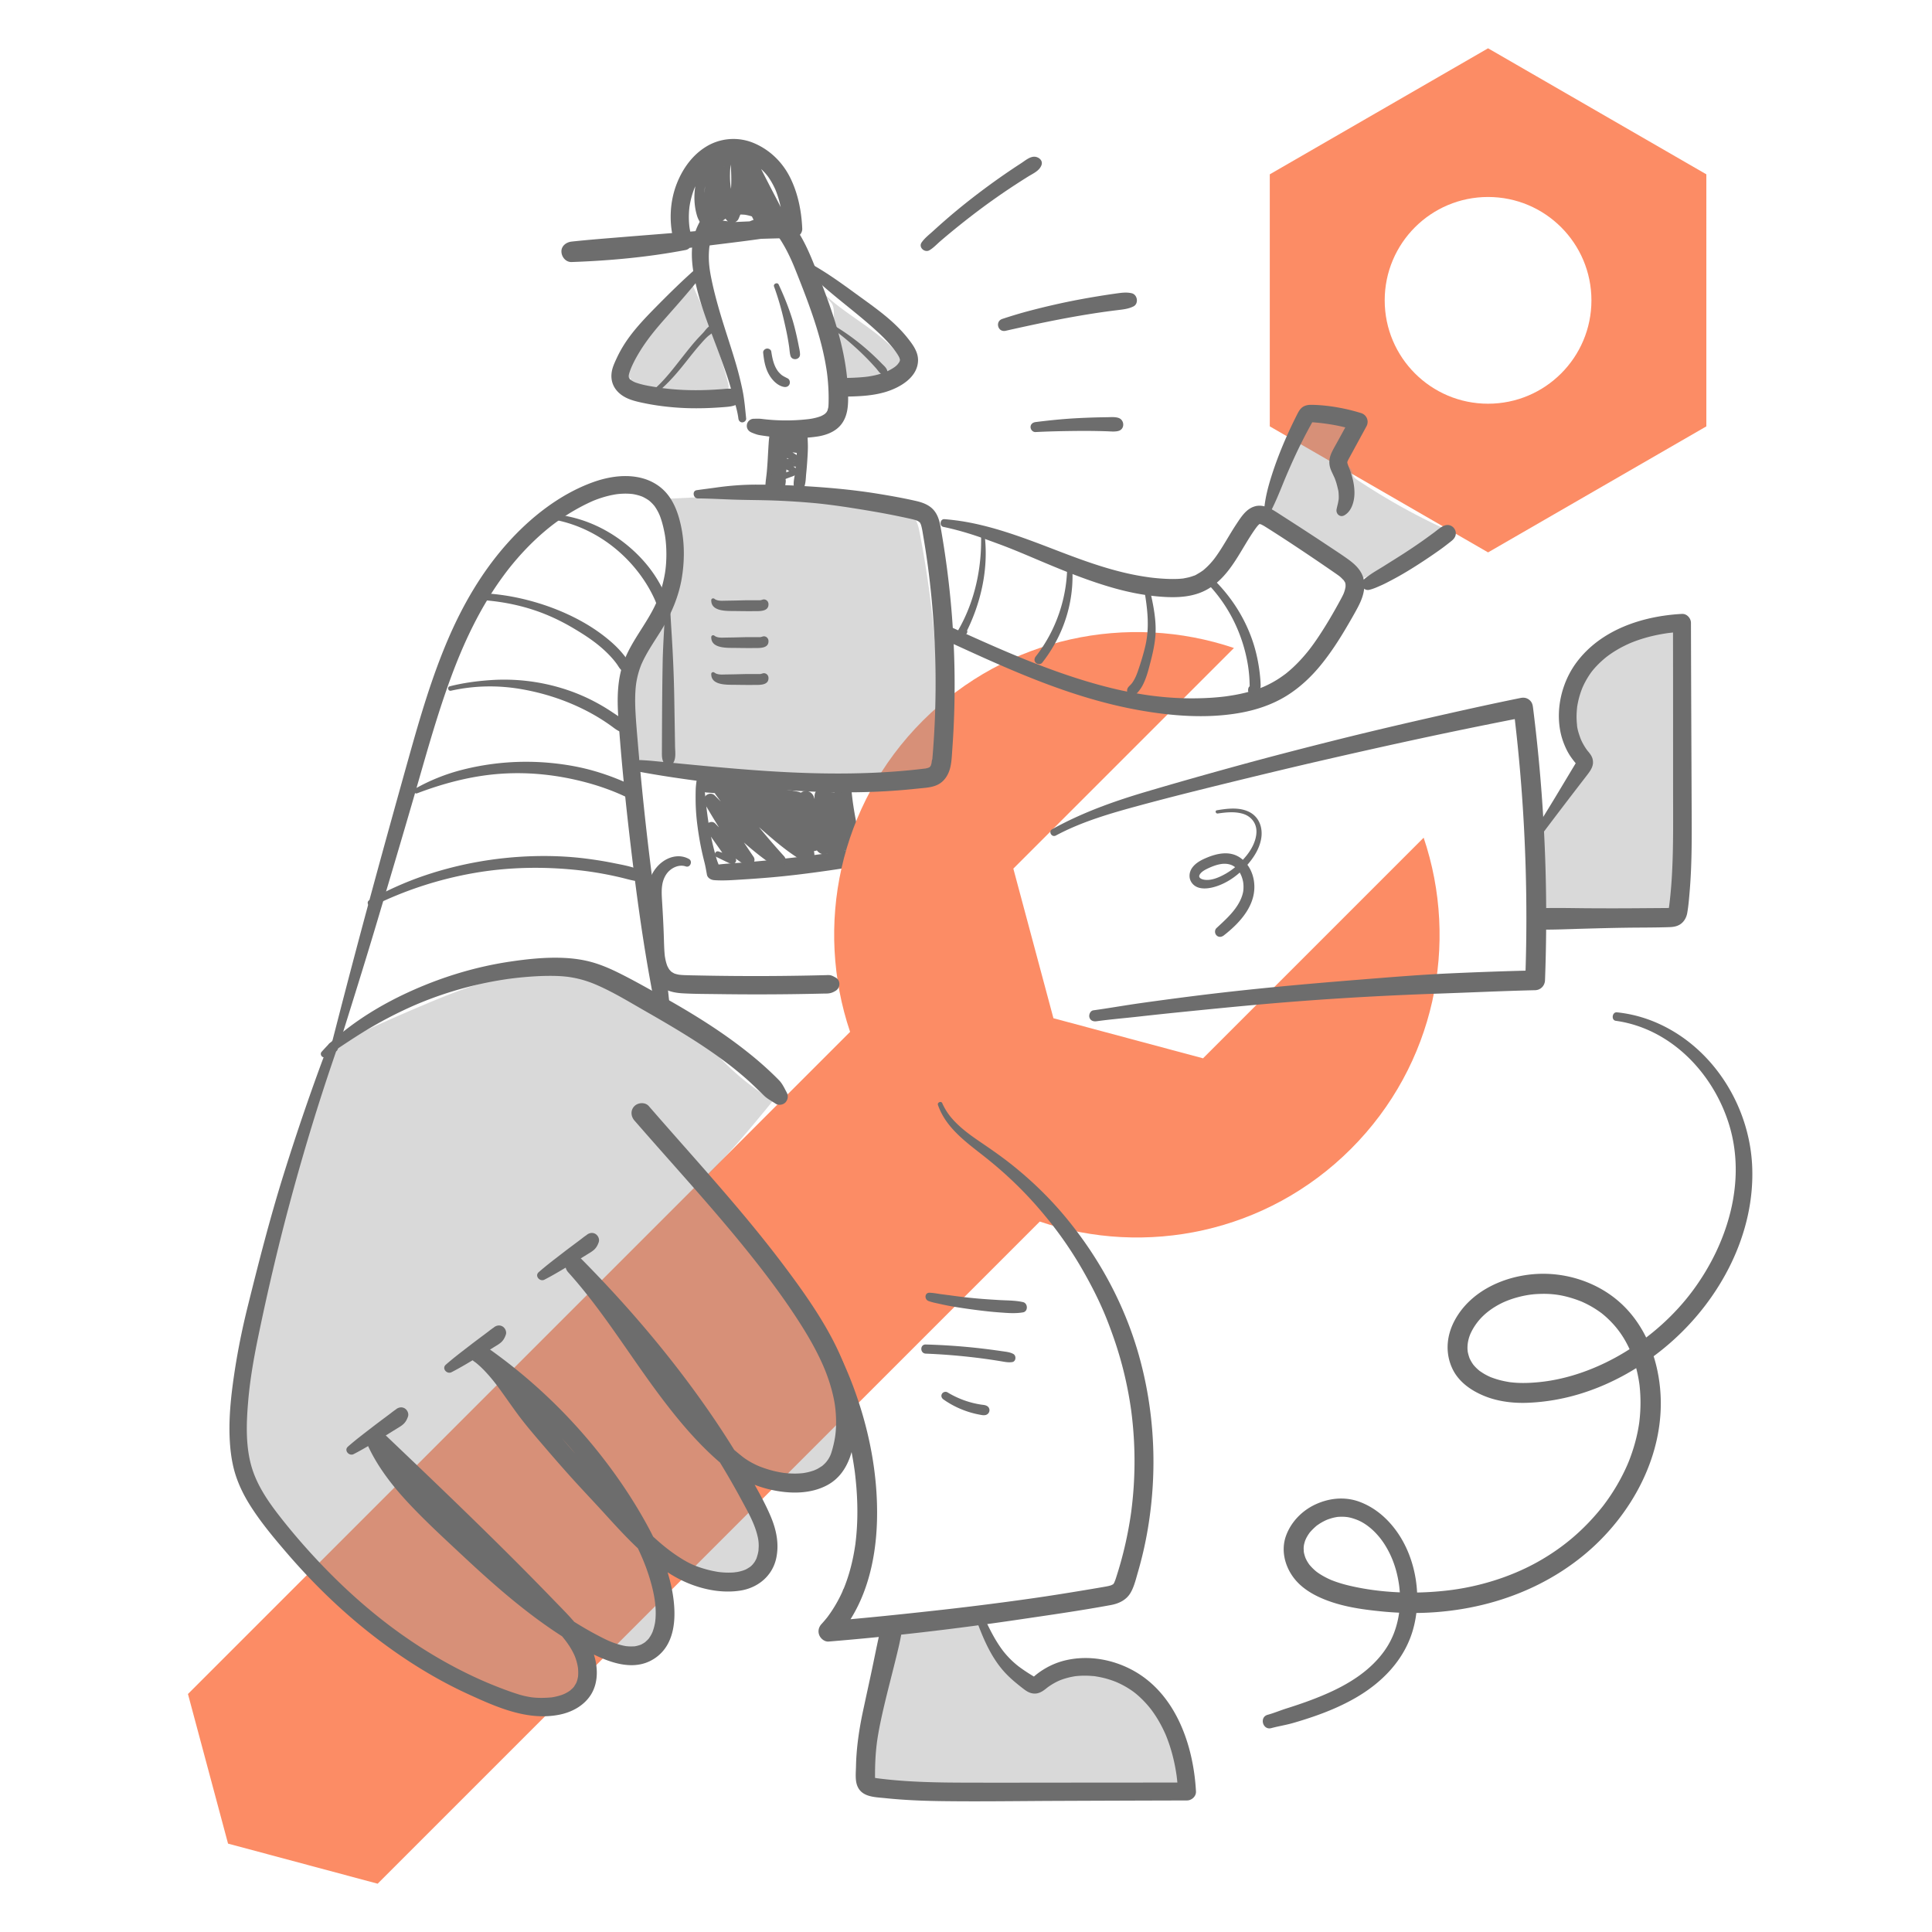 <?xml version="1.0" encoding="UTF-8"?><svg xmlns="http://www.w3.org/2000/svg" data-name="ARTWORK" viewBox="0 0 1000 1000"><path fill="#999" d="m796.561 430.406 22.455-32.888c.641-.938 1.311-1.992 1.162-3.119-.125-.949-.805-1.714-1.422-2.445-11.586-13.752-8.598-35.917 3.342-49.363s30.533-19.275 48.491-20.193l.209 98.569c.035 16.554.066 33.169-2.133 49.576-.179 1.336-.449 2.807-1.514 3.634-.902.7-2.134.742-3.276.754l-66.861.699M507.262 837.585c7.962 19.202 13.209 25.253 25.169 33.419 1.024.699 2.174 1.43 3.403 1.268 1.035-.137 1.87-.878 2.668-1.551 15.003-12.64 39.184-9.38 53.854 3.646s21.029 33.31 22.03 52.903l-107.536.228c-18.06.038-36.186.072-54.087-2.327-1.458-.195-3.063-.49-3.964-1.652-.764-.984-.809-2.328-.822-3.574-.254-24.314 4.266-33.268 13.207-75.566m-36.865-694.428c11.036 11.439 25.958 18.474 37.243 29.668 2.393 2.374 4.776 5.533 3.944 8.8-.711 2.792-3.527 4.487-6.233 5.476-6.082 2.222-12.694 2.388-19.168 2.529-.838.018-1.736.02-2.431-.448-.757-.509-1.083-1.443-1.351-2.315a107 107 0 0 1-4.71-30.821c-.011-2.221-.038-4.678-1.536-6.319m-108.012 42.738c7.381-20.277 19.704-38.735 35.601-53.327a304 304 0 0 1 19.142 52.165c.3 1.128.574 2.408-.042 3.4-.446.718-1.26 1.107-2.041 1.43-12.746 5.267-27.22 2.539-40.724-.266-1.952-.405-3.975-.843-5.561-2.05s-2.594-3.423-1.786-5.245" opacity=".37"/><path fill="#6d6d6d" d="M360.82 402.21c-.316 2.192-.669 4.392-.726 6.606a151 151 0 0 0-.033 6.16c.065 4.194.396 8.338.943 12.496.561 4.268 1.266 8.513 2.171 12.722q.649 3.015 1.42 6.002c.558 2.161.909 4.329 1.308 6.524.318 1.75 2.133 2.718 3.732 2.841 4.816.371 9.719-.036 14.528-.329q7.259-.443 14.504-1.061c9.82-.838 19.612-2.076 29.368-3.467a608 608 0 0 0 16.325-2.557c2.354-.401 3.798-3.39 3.143-5.535a179 179 0 0 1-4.61-18.547 175 175 0 0 1-1.514-9.196q-.065-.476 0 .005l-.061-.474-.148-1.186a173 173 0 0 1-.271-2.375c-.204-1.902-.383-3.78-.801-5.65-.461-2.062-2.673-3.308-4.659-3.041-2.151.289-3.561 2.036-3.682 4.17-.178 3.159.379 6.374.796 9.504.463 3.478.996 6.944 1.647 10.392a179 179 0 0 0 4.624 18.79l3.143-5.535a613 613 0 0 1-14.134 2.217c-4.78.692-8.659 1.204-13.715 1.807a751 751 0 0 1-28.724 2.89c-5.586.449-11.254.638-16.787 1.577l4.37 1.778c-.826-1.744-1.565-3.422-2.104-5.273a150 150 0 0 1-4.015-17.785c-1.294-7.968-1.929-16.011-2.776-24.029-.088-.831-.565-1.512-1.439-1.63-.732-.099-1.704.372-1.821 1.189Z"/><path fill="#6d6d6d" d="M370.719 443.508c2.422 1.183 4.833 2.38 7.285 3.498 1.714.782 3.811-.877 2.724-2.724-3.401-5.779-6.717-11.609-10.057-17.424l-4.557 3.516c5.388 6.85 12.356 12.639 19.57 17.475 2.604 1.746 6.141-1.748 4.358-4.358-6.893-10.096-13.476-20.356-19.494-31.001l-5.309 4.097c11.163 11.651 22.61 23.274 36.184 32.143 1.479.966 3.605.436 4.62-.922 1.095-1.465.949-3.35-.28-4.702-10.328-11.37-19.899-23.298-28.898-35.713l-5.149 5.149c6.462 3.44 11.743 7.557 17.144 12.155 5.652 4.812 11.126 9.827 17.008 14.363 3.232 2.492 6.577 4.825 10.12 6.856 2.397 1.375 5.579-.361 5.546-3.182-.054-4.583-2.663-8.318-5.681-11.544a99 99 0 0 0-8.628-8.143c-6.242-5.245-13.046-9.901-20.268-13.69-4.235-2.222-8.631-4.119-13.098-5.824v7.521l1.645-.384c1.906-.445 3.064-2.461 2.816-4.313-.277-2.061-1.885-3.198-3.86-3.408-2.949-.313-5.897-.665-8.85-.934v8.176c5.208-.21 10.415-.036 15.597.521 2.168.233 4.247-2.077 4.154-4.154-.111-2.471-1.833-3.877-4.154-4.154l-8.877-1.058c-1.732-.206-3.669 1.443-4.042 3.077-.378 1.659.199 3.989 1.926 4.733 9.035 3.893 18.565 5.591 28.253 6.964 2.409.341 4.82.672 7.226 1.03q1.69.25 3.374.523c.523.085 1.049.162 1.569.262.179.035.502.152.697.156q-2.306-1.05-2.009-2.819.061-.407-.013-.038c-.65 1.999-.744 4.429-.603 6.52.144 2.119.507 4.258 1.223 6.262 1.746 4.884 4.829 8.968 9.138 11.873 2.673 1.802 6.656-.566 6.502-3.731-.39-8-1.791-15.951-4.265-23.57-.671-2.068-2.576-3.403-4.763-3.109-1.955.263-3.982 2.111-3.764 4.263.959 9.459 4.176 18.556 9.874 26.22 1.104 1.485 2.522 2.396 4.458 2.136 1.867-.251 3.067-1.496 3.72-3.205 1.646-4.312 1.69-9.056 1.194-13.587-.141-1.289-.318-2.573-.491-3.858l-.241-1.775c.12.891-.108-.852-.128-1.012-.27-2.204-.457-4.414-.427-6.637l-8.97 1.214c1.334 9.158 3.415 18.206 6.277 27.009.609 1.874 2.381 3.492 4.464 3.398 1.874-.084 4.148-1.358 4.464-3.398 1.394-9.005.907-18.134-1.8-26.864-.684-2.205-2.761-3.614-5.062-3.305-2.277.306-3.955 2.216-4.001 4.531a84.6 84.6 0 0 0 3.057 24.188l8.407-3.544c-9.843-13.605-26.322-21.908-43.203-20.981-2.287.126-4.178 1.644-4.49 3.964s1.096 4.269 3.275 5.016a52.6 52.6 0 0 0 9.819 2.339c2.354.328 5.019-.57 5.616-3.189.49-2.15-.659-5.264-3.189-5.616a52 52 0 0 1-9.815-2.351l-1.215 8.98a44 44 0 0 1 6.902.159c.215.022 1.862.261.687.075.885.14 1.767.287 2.644.47a46 46 0 0 1 5.186 1.405c.851.285 1.685.609 2.525.926 1.008.382-.575-.274.323.132.467.211.935.419 1.397.64a47 47 0 0 1 6.943 4.09q.626.445 1.236.912c-.827-.635.183.16.275.235a44.4 44.4 0 0 1 5.74 5.64q.495.587.971 1.19c-.669-.848.323.454.433.606 1.354 1.876 3.499 2.829 5.744 1.882 2.085-.88 3.278-3.196 2.663-5.426a82 82 0 0 1-1.328-5.531 78 78 0 0 1-.731-4.203c-.229-1.532.094.883-.087-.655a82 82 0 0 1-.553-11.354l-9.063 1.227a55 55 0 0 1 1.477 5.87q.132.687.245 1.376c.004.024.23 1.485.106.616.142.998.231 2.008.303 3.012a54 54 0 0 1-.067 8.609c-.041.464-.095.927-.142 1.39q-.106.848-.013.156-.066.461-.139.921h8.927c-2.864-8.809-5.021-17.814-6.398-26.976-.336-2.237-3-3.541-5.01-3.271a4.564 4.564 0 0 0-3.959 4.485c-.02 2.224.177 4.432.457 6.637.164 1.292.344 2.582.525 3.872l.186 1.329q.114.825.016.12.057.44.111.883c.243 2.025.425 4.066.377 6.108-.014.573-.063 1.141-.097 1.713-.063 1.063.134-.455-.064.5-.236 1.138-.51 2.236-.913 3.328l8.178-1.069a48 48 0 0 1-3.541-5.338 48 48 0 0 1-1.397-2.643c-.25-.512-.483-1.031-.723-1.548q-.312-.72-.061-.124a47.7 47.7 0 0 1-2.801-9.402c-.105-.56-.195-1.122-.285-1.684l-.018-.115a48 48 0 0 1-.092-.85l-8.527 1.154a86 86 0 0 1 2.789 10.832c.683 3.63 1.006 6.489 1.205 10.431l6.502-3.731c-.188-.126-1.258-1.014-.582-.396-.355-.325-.731-.626-1.077-.961a18 18 0 0 1-.875-.911c-.16-.179-.307-.372-.472-.547-.339-.36.352.537-.099-.126-.511-.751-1.002-1.502-1.424-2.307q-.168-.321-.324-.647c-.056-.117-.367-.819-.152-.312.2.47-.031-.089-.055-.156-.123-.341-.247-.68-.357-1.026-.277-.87-.433-1.75-.64-2.635-.148-.636.054.721.003.07-.014-.18-.038-.359-.053-.539a18 18 0 0 1 .01-3.065c.013-.141.128-.898.03-.326-.092.537.02-.065.036-.144.322-1.514.685-3.027.268-4.566-.941-3.476-4.172-4.085-7.223-4.556a412 412 0 0 0-6.998-1.001c-4.815-.658-9.635-1.3-14.408-2.226-5.329-1.034-10.585-2.447-15.595-4.556l-1.114 8.233 8.877.983v-8.308a106 106 0 0 0-15.597-.39c-2.133.104-4.19 1.806-4.088 4.088.106 2.369 1.799 3.895 4.088 4.088 2.946.248 5.901.415 8.85.62l-1.045-7.721-1.628.444c-1.59.434-2.939 2.065-2.863 3.76.08 1.793 1.171 3.185 2.863 3.76 13.588 4.623 26.402 12.754 36.713 23.093a89 89 0 0 1 2.162 2.236c.545.586 1.407 1.577 1.634 1.886.583.793 1.148 1.648 1.529 2.559-.036-.086-.14-.366-.01.025.102.308.184.615.271.928 0 .001.111.619.065.274-.04-.3.013.69.013.681l5.546-3.182c-12.494-7.211-22.256-18.106-33.944-26.889-3.256-2.447-6.657-4.695-10.249-6.62-1.48-.793-3.349-.623-4.56.588-1.102 1.102-1.553 3.222-.588 4.56 9.321 12.935 19.515 25.269 30.332 36.979l4.34-5.625c-13.153-8.437-24.077-19.676-35.019-30.739-2.702-2.732-7.241.762-5.309 4.097 6.116 10.556 12.661 20.929 19.831 30.805l4.358-4.358c-6.996-4.532-12.954-10.059-18.682-16.077-2.22-2.332-6.493.78-4.557 3.516 3.888 5.494 7.799 10.972 11.629 16.506l2.249-2.925c-2.529-.937-5.085-1.79-7.638-2.66-1.627-.555-2.747 2.036-1.181 2.801Z"/><path fill="#fc8c65" d="M699.255 594.651c43.565-43.565 56.086-106.392 37.627-161.061L622.691 547.781l-77.438-20.749-20.748-77.436 114.191-114.191c-54.669-18.459-117.496-5.938-161.061 37.627s-56.086 106.392-37.627 161.061L97.286 876.814l20.749 77.436L195.472 975l342.722-342.722c54.67 18.461 117.496 5.938 161.061-37.627"/><path fill="#999" d="M327.455 341.734c11.37-16.513 23.15-34.19 24.073-54.217.461-10.009-1.875-19.972-5.293-29.391 39.073-1.923 78.732-3.798 116.864 4.94 3.792.869 7.854 2.028 10.213 5.122 1.596 2.093 2.163 4.77 2.667 7.353a517 517 0 0 1 9.569 96.795c.035 8.042-.134 16.194-2.337 23.928-.38 1.334-.864 2.719-1.912 3.627-.937.811-2.194 1.125-3.405 1.386-7.935 1.708-16.078 2.2-24.19 2.472-35.891 1.202-71.781-1.797-107.525-5.248-6.412-.619-13.909-1.97-16.733-7.759-1.164-2.387-1.276-5.133-1.365-7.787l-1.128-33.362c-.114-3.382 5.541-14.033 6.796-17.175m74.448 334.713c-13.602-19.086-29.33-37.654-45.219-55.79 13.456-12.799 25.409-27.29 37.2-41.703a131 131 0 0 1-26.197-20.729c-6.033-6.18-11.497-12.996-18.361-18.239-6.274-4.791-13.519-8.114-20.696-11.397-14.465-6.618-29.24-13.323-45.051-15.082-23.609-2.626-46.901 6.002-68.801 15.202a1071 1071 0 0 0-43.339 19.347c-1.765.835-3.574 1.717-4.863 3.181l-.67-.145A1124 1124 0 0 0 131.463 681.4c-3.955 17.758-7.49 35.709-8.078 53.892-.296 9.192.186 18.544 3.082 27.273 3.292 9.93 9.539 18.587 16.029 26.789 32.407 40.95 74.472 75.603 124.04 92.041 15.672 5.197 41.539 2.487 37.043-20.639-1.325-6.813-5.291-12.629-9.889-17.952 4.986 3.19 10.059 6.247 15.339 8.974 8.281 4.278 18.582 7.821 26.535 2.959 8.008-4.895 9.52-15.932 8.387-25.248-1.327-10.903-5.083-21.294-9.925-31.199 5.424 5.055 11.185 9.695 17.56 13.51 13.49 8.07 44.052 14.006 45.941-9.8.622-7.842-2.864-15.376-6.488-22.357-4.615-8.888-9.686-17.582-14.971-26.169a138 138 0 0 0 6.05 4.939c13.414 10.288 46.234 16.062 53.002-5.356 9.869-31.243-9.584-61.597-26.924-85.928Z" opacity=".37"/><path fill="#fc8c65" d="M770.221 25 657.239 90.23v130.46l112.982 65.23 112.982-65.23V90.23zm0 183.961c-29.547 0-53.501-23.953-53.501-53.501s23.954-53.501 53.501-53.501 53.501 23.953 53.501 53.501-23.953 53.501-53.501 53.501"/><path fill="#999" d="m655.67 263.75 9.326-22.945c3.392-8.346 6.829-16.775 12.023-24.136.408-.579.874-1.185 1.551-1.393.498-.153 1.034-.066 1.548.023l20.58 3.568-8.938 16.619c-.211.393-.428.811-.405 1.256.035.674.6 1.19 1.158 1.57 2.589 1.764 6.205 2.647 7.308 5.58.343.911.386 1.933.869 2.778.456.799 1.247 1.34 2.013 1.849a339.4 339.4 0 0 0 43.637 24.572c-11.242 10.058-24.56 17.457-37.754 24.768-1.546.857-3.239 1.742-4.987 1.481-1.095-.164-2.07-.765-2.996-1.372-7.251-4.75-13.696-10.692-21.173-15.077-7.959-4.667-17.099-7.589-23.827-13.903" opacity=".37"/><path fill="#6d6d6d" d="M169.798 541.114c-8.377 22.091-16.012 44.445-23.061 66.993s-12.939 45.617-18.643 68.628c-2.841 11.463-5.184 23.138-6.906 34.821-1.717 11.647-2.972 23.576-2.174 35.357.393 5.796 1.285 11.629 3.133 17.149 1.751 5.23 4.233 10.202 7.159 14.869 5.569 8.881 12.411 17.052 19.237 24.987 13.049 15.168 27.436 29.222 43.17 41.597 15.743 12.382 32.704 23.187 50.94 31.52 14.569 6.658 30.37 13.7 46.728 10.517 6.506-1.266 12.761-4.583 16.403-10.271 4.435-6.927 3.674-16.231.65-23.527-4.215-10.169-12.484-17.951-19.996-25.731a1715 1715 0 0 0-25.102-25.436c-16.904-16.794-34.086-33.304-51.321-49.757q-6.344-6.055-12.694-12.104c-1.743-1.662-4.478-1.9-6.385-.38-2.043 1.627-2.244 3.978-1.252 6.273 5.15 11.925 13.243 22.311 22.08 31.728 8.799 9.376 18.327 18.102 27.716 26.879 19.473 18.203 39.885 35.959 63.391 48.801 11.325 6.187 26.146 12.446 37.637 3.123 9.379-7.61 9.484-21.386 7.678-32.244-2.235-13.438-7.945-26.142-14.576-37.946-6.21-11.054-13.292-21.625-21.029-31.665a277.6 277.6 0 0 0-54.661-53.661 274 274 0 0 0-7.621-5.442c-2.18-1.503-5.439-.406-6.704 1.758-1.429 2.443-.418 5.184 1.758 6.704q.46.322.912.653c.627.458-.517-.425.093.073.545.445 1.083.897 1.607 1.366a54 54 0 0 1 3.316 3.258 79 79 0 0 1 2.884 3.26 105 105 0 0 1 2.856 3.568c3.804 5.063 7.343 10.316 11.112 15.404 4.452 6.01 9.398 11.651 14.258 17.33 5.103 5.964 10.276 11.869 15.566 17.669 5.012 5.495 10.139 10.882 15.144 16.384 4.621 5.08 9.247 10.163 14.144 14.982 8.619 8.482 18.22 16.586 29.554 21.117 8.25 3.298 17.526 4.942 26.359 3.576 9.156-1.415 16.685-7.607 18.638-16.864 1.56-7.397.028-14.65-2.869-21.51-2.895-6.854-6.606-13.395-10.26-19.867-7.222-12.791-15.125-25.194-23.564-37.216-17.037-24.271-36.145-47.075-56.656-68.478a702 702 0 0 0-7.519-7.721c-1.841-1.863-5.013-1.844-6.858 0-1.934 1.934-1.761 4.908 0 6.858 18.373 20.342 32.485 44.258 49.27 66.3 8.516 11.183 17.636 21.954 28.222 31.247 4.164 3.656 8.465 7.369 13.41 9.934a58.3 58.3 0 0 0 13.676 5.024c9.744 2.249 20.86 2.521 29.848-2.463 11.274-6.251 14.074-20.136 14.29-32.044.277-15.267-4.958-30.065-11.975-43.419-6.879-13.092-15.534-25.275-24.381-37.096-19.5-26.058-41.41-50.155-62.863-74.589a2172 2172 0 0 1-7.74-8.867c-1.866-2.149-5.537-1.912-7.449 0-2.132 2.132-1.871 5.295 0 7.449 20.514 23.623 41.819 46.579 61.272 71.104 8.951 11.285 17.786 23.218 25.552 35.603 3.813 6.08 7.346 12.352 10.3 18.897q.475 1.054.931 2.118c-.356-.83.682 1.645.412.983-.22-.54.484 1.221.392.988a97 97 0 0 1 1.767 4.85c1.138 3.41 2.076 6.89 2.752 10.421 1.11 5.805 1.389 13.459.392 19.342a57 57 0 0 1-1.123 5.163c-.205.771-.423 1.54-.665 2.301q-.144.456-.305.907c-.051.141-.531 1.3-.232.624.261-.591-.411.809-.536 1.04q-.335.617-.716 1.207c-.179.277-1.342 1.681-.437.665-.372.418-.725.849-1.118 1.249a19 19 0 0 1-1.088 1.023c-.208.181-.424.352-.636.529.112-.093.911-.604.203-.172-.902.55-1.75 1.147-2.697 1.627-.312.158-1.796.744-.506.272-.479.175-.949.371-1.432.535a29 29 0 0 1-3.169.872c-.518.111-1.04.197-1.561.294-.31.058-1.174.149.069.004q-.357.043-.714.083a39 39 0 0 1-3.454.207c-2.306.039-4.603-.121-6.89-.405 1.329.165-.437-.08-.748-.133a55 55 0 0 1-5.322-1.176c-2.123-.578-4.187-1.304-6.237-2.098-1.095-.424.699.339.029.015-.262-.126-.534-.234-.799-.354q-.627-.285-1.245-.587a43 43 0 0 1-2.92-1.569 35 35 0 0 1-2.234-1.431c-1.094-.763-1.451-1.07-2.644-2.031-10.424-8.394-19.537-18.28-27.866-28.725-16.421-20.594-30.641-44.499-47.832-65.196a231 231 0 0 0-6.399-7.383l-6.858 6.858c19.958 20.16 38.82 41.574 55.616 64.376 8.489 11.524 16.5 23.406 23.908 35.655a416 416 0 0 1 10.44 18.274c3.304 6.145 6.815 12.217 8.248 19.06.303 1.449.437 2.667.433 4.335-.002.743-.079 1.476-.11 2.216-.054 1.299.15-.671.002.096-.061.316-.102.637-.164.953-.209 1.075-.535 2.093-.867 3.132-.087.271-.396.801.113-.225-.098.198-.174.406-.277.602-.25.476-.491.953-.774 1.412-.218.354-.486.681-.699 1.036.688-1.146-.003-.024-.305.302q-.46.496-.963.948c-.147.132-.31.254-.452.39-.66.631.882-.555.044-.041-.684.419-1.332.868-2.05 1.234-.178.091-.367.17-.543.265-.906.492.838-.279.194-.071-.487.158-.959.363-1.449.518-.851.27-1.718.486-2.594.658-.421.083-.851.128-1.27.217 1.466-.311-.234.011-.649.045-2.029.164-4.073.134-6.101-.031a49 49 0 0 1-1.383-.134c-.231-.026-.462-.058-.693-.083 1.221.132.538.076.266.032a67 67 0 0 1-3.276-.596 58.4 58.4 0 0 1-8.693-2.593c-.406-.157-.807-.324-1.211-.484 1.181.468-.134-.063-.573-.264a46 46 0 0 1-4.904-2.618c-5.752-3.522-10.463-7.318-15.425-11.908-9.994-9.244-18.828-19.699-28.126-29.625-10.53-11.241-20.654-22.901-30.452-34.785-.39-.473-.772-.953-1.155-1.432-.076-.094-.565-.722-.106-.128a74 74 0 0 1-.585-.768 198 198 0 0 1-2.815-3.833c-1.8-2.504-3.564-5.034-5.36-7.541-3.75-5.237-7.601-10.5-12.134-15.097a49.3 49.3 0 0 0-6.877-5.803l-4.947 8.462c19.58 13.491 37.516 29.906 52.968 48.385 7.516 8.988 14.385 18.467 20.739 28.599 6.676 10.646 12.861 21.728 16.689 33.603 1.799 5.581 3.234 11.438 3.571 17.039q.116 1.899.062 3.8-.027.953-.102 1.903c-.021.269-.225 1.951-.091 1.058a30 30 0 0 1-.774 3.654c-.166.59-.371 1.164-.562 1.746-.013.04-.279.744-.085.261.215-.535-.253.551-.302.652q-.39.803-.853 1.565c-.156.257-1.028 1.504-.5.824-.316.406-.664.79-1.023 1.158-.16.164-1.544 1.38-.855.855-.505.386-1.052.73-1.605 1.042-.694.392-.772.445-1.261.611-.581.198-1.166.373-1.763.51-.34.078-.682.15-1.027.203-.45.07.256.017-.53.037-.711.018-1.413.052-2.125.027-.359-.013-.715-.045-1.073-.065-.054-.003-.946-.09-.321-.012-1.463-.182-2.919-.55-4.332-.959-2.949-.855-5.102-1.78-7.722-3.086-22.646-11.293-42.084-27.617-60.601-44.625-9.266-8.511-18.487-17.119-27.405-25.997-8.556-8.518-16.382-17.167-22.328-27.595a82 82 0 0 1-4.06-8.14l-7.638 5.893c16.773 15.979 33.546 31.96 50.116 48.15a2197 2197 0 0 1 24.671 24.465c7.898 7.966 15.926 15.871 23.46 24.185 3.255 3.592 5.941 6.911 8.149 11.33.845 1.691 1.585 3.779 2.05 6.029.095.458.172.918.251 1.379.098.571-.013-.119-.022-.198q.049.42.086.84a23 23 0 0 1 .082 2.591c-.011.438-.054.873-.074 1.31-.044.947.172-.756-.013.149-.148.726-.292 1.444-.512 2.154-.112.361-.28.716-.378 1.08.189-.703.247-.516-.034.021-.339.645-.752 1.238-1.109 1.869-.415.735.578-.614.006.004-.207.224-.397.463-.606.686-.49.523-1.061.952-1.565 1.455.504-.503.495-.348-.014-.005-.301.203-.6.407-.909.598q-.873.54-1.797.987c-.288.14-.585.263-.874.402 1.166-.563.087-.052-.216.059q-1.012.368-2.049.655-1.06.293-2.138.509-.504.102-1.011.188c-.17.029-.341.053-.51.083-1.128.199.735-.061.066-.005-3.075.257-6.093.372-9.174.084-.41-.038-.819-.087-1.229-.131-.942-.1.805.137-.125-.018-.799-.133-1.597-.261-2.391-.423a43 43 0 0 1-4.218-1.08c-4.405-1.374-8.743-3.019-13.024-4.737-8.333-3.345-17.156-7.642-25.335-12.233-8.394-4.712-16.5-9.932-24.299-15.574-15.3-11.067-29.71-24.179-42.732-38.224-6.615-7.135-12.96-14.55-18.913-22.248-6.126-7.921-11.773-16.469-14.298-26.243-2.731-10.571-2.262-21.833-1.339-32.618.967-11.296 2.952-22.471 5.247-33.565 4.675-22.594 9.915-45.077 15.869-67.369 5.919-22.161 12.433-44.163 19.641-65.941q2.625-7.929 5.366-15.817c1.061-3.057-3.682-4.278-4.802-1.324Z"/><path fill="#6d6d6d" d="M168.459 546.957c6.971-4.563 13.853-9.319 20.985-13.628a217 217 0 0 1 22.259-11.737c7.298-3.321 15.188-6.276 23.213-8.694a190 190 0 0 1 28.706-6.284c-.481.066.204-.027.246-.032l1.038-.133q3.117-.39 6.246-.669c4.441-.399 8.903-.664 13.364-.675 2.357-.006 4.718.056 7.067.259a75 75 0 0 1 1.641.16q.468.052.936.109c.157.019.952.148.105.014 1.157.183 2.312.369 3.46.605a54 54 0 0 1 6.665 1.824c1.07.367 2.125.772 3.177 1.189.068.027.766.311.214.084-.598-.246.278.123.415.182.553.239 1.106.476 1.656.722 8.165 3.645 15.874 8.359 23.627 12.792 7.498 4.287 14.976 8.627 22.304 13.199 7.297 4.553 14.442 9.359 21.282 14.576.226.172.464.338.68.521-.035-.03-.766-.597-.275-.212q.59.46 1.18.924a203 203 0 0 1 2.67 2.143 184 184 0 0 1 4.898 4.144c3.226 2.828 6.242 5.843 9.321 8.824 1.707 1.653 3.947 2.764 5.91 4.096 1.479 1.003 3.91.645 5.107-.659 1.303-1.419 1.577-3.398.659-5.107-1.173-2.185-2.22-4.552-3.97-6.339a160 160 0 0 0-4.743-4.642 178 178 0 0 0-9.672-8.429c-7.091-5.756-14.526-11.073-22.189-16.038-7.369-4.775-14.922-9.264-22.579-13.558-7.853-4.404-15.706-8.907-23.775-12.907-4.386-2.174-8.903-4.133-13.617-5.479-4.82-1.375-9.853-2.069-14.855-2.294-9.317-.419-18.672.559-27.878 1.931-17.154 2.556-33.846 7.553-49.703 14.552-15.677 6.92-30.775 15.948-43.419 27.584-1.534 1.412-2.928 2.985-4.333 4.524-1.194 1.308.357 3.615 1.973 2.557Zm14.599 205.686c5.098-2.619 9.985-5.622 14.887-8.591 2.381-1.442 4.736-2.927 7.103-4.391 1.256-.777 2.603-1.514 3.704-2.508 1.196-1.08 1.915-2.433 2.423-3.947.526-1.568-.35-3.446-1.731-4.254-1.509-.883-3.296-.518-4.565.589.291-.254.154-.096-.075.057-.206.138-.407.269-.607.414-.654.472-1.306.951-1.93 1.462-.51.418.484-.345-.052.042-.252.182-.498.374-.747.56l-1.582 1.186c-2.363 1.772-4.736 3.53-7.072 5.337-4.303 3.329-8.655 6.581-12.735 10.182-2.179 1.922.595 5.085 2.979 3.861Zm50.644-42.392c5.098-2.619 9.985-5.622 14.887-8.591 2.381-1.442 4.736-2.927 7.103-4.391 1.256-.777 2.603-1.514 3.704-2.508 1.196-1.08 1.915-2.433 2.423-3.947.526-1.568-.35-3.446-1.731-4.254-1.509-.883-3.296-.518-4.565.589.291-.254.154-.096-.075.057-.206.138-.407.269-.607.414-.654.472-1.306.951-1.93 1.462-.51.418.484-.345-.052.042-.252.182-.498.374-.747.56l-1.582 1.186c-2.363 1.772-4.736 3.53-7.072 5.337-4.303 3.329-8.655 6.581-12.735 10.182-2.179 1.922.595 5.085 2.979 3.861Zm48.087-47.892c5.098-2.619 9.985-5.622 14.887-8.591 2.381-1.442 4.736-2.927 7.103-4.391 1.256-.777 2.603-1.514 3.704-2.508 1.196-1.08 1.915-2.433 2.423-3.947.526-1.568-.35-3.446-1.731-4.254-1.509-.883-3.296-.518-4.565.589.291-.254.154-.096-.075.057-.206.138-.407.269-.607.414-.654.472-1.306.951-1.93 1.462-.51.418.484-.345-.052.042-.252.182-.498.374-.747.56l-1.582 1.186c-2.363 1.772-4.736 3.53-7.072 5.337-4.303 3.329-8.655 6.581-12.735 10.182-2.179 1.922.595 5.085 2.979 3.861Z"/><path fill="#6d6d6d" d="M174.813 543.09c6.773-21.694 13.614-43.365 20.103-65.145 6.488-21.774 12.98-43.544 19.307-65.365 5.955-20.537 11.591-41.226 18.952-61.318 6.658-18.173 14.932-35.921 26.384-51.827a181 181 0 0 1 2.97-4.014c.313-.41.044-.06-.017.019q.347-.448.699-.893a148 148 0 0 1 4.327-5.241 136 136 0 0 1 9.187-9.638 125 125 0 0 1 5.015-4.512 119 119 0 0 1 3.649-2.984c.074-.058.806-.623.427-.333a109 109 0 0 1 11.634-7.755 102 102 0 0 1 8.781-4.509c.221-.099 1.359-.585.607-.274q.765-.317 1.539-.612a56 56 0 0 1 5.993-1.911q1.427-.366 2.872-.647a65 65 0 0 1 1.65-.29c.057-.009.742-.114.223-.038-.588.085.524-.061.635-.073a36 36 0 0 1 6.109-.159c.464.029.927.091 1.391.12.534.034-.156-.028-.223-.038q.39.058.778.124 1.442.25 2.846.664a23 23 0 0 1 2.004.696c-.164-.065-.795-.374-.025.002a23 23 0 0 1 2.525 1.403c.226.148 1.166.827.506.314.364.283.713.585 1.054.895q.52.474 1.006.982c.217.228.419.468.633.698l.303.359q-.262-.364.01.01c1.3 1.736 2.406 3.93 2.946 5.357.849 2.241 1.475 4.563 1.982 6.903.57 2.629.824 4.272 1.042 6.633.228 2.469.317 4.952.269 7.431-.098 5.102-.594 8.855-1.809 13.765-1.22 4.929-2.734 9.036-4.924 13.282-4.518 8.759-10.814 16.453-14.637 25.589-4.111 9.825-4.193 20.554-3.471 31.016 1.539 22.285 3.844 44.543 6.473 66.724 2.664 22.477 5.669 44.924 9.668 67.205q.698 3.889 1.415 7.775c.511 2.768 1.315 5.491 1.791 8.259.342 1.99 2.787 3.106 4.595 2.609 2.104-.578 2.952-2.599 2.609-4.595-.479-2.787-.624-5.662-1.041-8.466q-.646-4.343-1.268-8.69c-.815-5.698-1.533-11.321-2.359-16.83a1523 1523 0 0 1-4.617-33.238 1586 1586 0 0 1-7.192-68.033c-.46-5.474-.96-10.954-1.231-16.441-.131-2.653-.194-5.312-.117-7.968.074-2.557.267-5.069.63-7.181a43 43 0 0 1 2.055-7.725c.195-.526.396-1.052.616-1.569-.234.548.345-.744.417-.897a63 63 0 0 1 1.74-3.434c2.319-4.264 5.044-8.286 7.617-12.396 5.427-8.669 9.49-18.027 11.11-28.176 1.642-10.29 1.31-20.995-1.642-31.033-1.456-4.949-3.715-9.765-7.344-13.501-3.117-3.21-7.182-5.473-11.489-6.638-8.424-2.279-17.682-.829-25.754 2.116-17.265 6.299-32.498 18.401-44.576 32.049-12.936 14.617-22.747 31.584-30.394 49.483-8.477 19.841-14.49 40.562-20.302 61.305-6.183 22.066-12.312 44.143-18.324 66.256a5296 5296 0 0 0-17.751 66.982l-4.219 16.36c-.607 2.355 2.911 3.312 3.633 1.001Z"/><path fill="#6d6d6d" d="M193.023 468.974c16.383-8.131 34.073-13.883 52.083-17.052 17.975-3.164 36.249-3.471 54.373-1.51 4.968.538 9.896 1.298 14.816 2.263q3.787.742 7.538 1.645c2.711.652 5.352 1.468 8.124 1.799 2.956.353 4.183-4.425 1.531-5.652-4.325-2-9.343-2.811-13.997-3.754-4.696-.952-9.428-1.703-14.181-2.307-9.282-1.18-18.668-1.532-28.018-1.232-18.736.601-37.431 3.909-55.2 9.888-9.995 3.363-19.65 7.716-28.874 12.823-2.029 1.123-.241 4.103 1.805 3.087Zm22.886-58.36c13.901-5.283 28.435-9.092 43.31-10.117 15.016-1.035 29.83.644 44.336 4.529a127 127 0 0 1 12 3.861 108 108 0 0 1 8.286 3.519c.621.294 1.29.707 1.947.887.645.176 1.366.176 2.032.201 1.138.042 2.243-.762 2.655-1.786.466-1.159.171-2.23-.601-3.174-1.354-1.655-3.379-2.355-5.29-3.208a144 144 0 0 0-5.655-2.382 126 126 0 0 0-10.93-3.757c-7.487-2.195-15.18-3.542-22.943-4.286a134.1 134.1 0 0 0-45.99 3.59c-8.391 2.154-16.638 5.45-24.166 9.73-1.252.712-.41 2.932 1.009 2.392Zm17.514-53.105c11.929-2.663 24.095-2.915 36.143-.856 11.796 2.015 23.138 5.698 33.795 11.156a102 102 0 0 1 8.688 5.001q2.194 1.412 4.311 2.936c1.422 1.024 2.723 2.137 4.348 2.828 1.131.481 2.36.504 3.288-.424.795-.795 1.119-2.323.424-3.288-1.988-2.762-5.101-4.642-7.912-6.505a101 101 0 0 0-7.913-4.738 96.6 96.6 0 0 0-17.727-7.383 102.6 102.6 0 0 0-37.113-4.2c-7.066.499-14.091 1.444-20.961 3.196-1.478.377-.852 2.608.628 2.278Zm15.94-46.924c11.133.746 22.373 3.098 32.738 7.279 5.095 2.055 10.029 4.54 14.752 7.343 4.63 2.748 9.207 5.659 13.358 9.099 2.295 1.902 4.473 3.95 6.455 6.177a39 39 0 0 1 2.656 3.297c1.004 1.406 1.695 2.993 3.32 3.755 1.688.791 3.556-.155 3.651-2.095.085-1.742-.773-2.887-1.75-4.234a54 54 0 0 0-2.759-3.502c-1.805-2.101-3.793-4.04-5.893-5.844-4.343-3.732-9.138-7.038-14.123-9.853-10.146-5.731-21.46-9.876-32.826-12.39a116.6 116.6 0 0 0-19.579-2.607c-2.309-.111-2.281 3.423 0 3.576Zm37.727-41.554c18.949 3.622 35.507 15.308 46.168 31.165a69 69 0 0 1 4.081 6.898 67 67 0 0 1 1.732 3.618c.525 1.187.971 2.773 1.805 3.966.73 1.044 1.923 1.659 3.209 1.306 1.12-.308 2.208-1.515 2.086-2.74-.275-2.755-1.741-5.429-2.958-7.898a69 69 0 0 0-3.76-6.663c-2.761-4.314-6.026-8.274-9.675-11.866-7.296-7.183-16.071-12.968-25.658-16.591-5.366-2.028-10.952-3.347-16.647-4.017-1.599-.188-1.967 2.519-.382 2.822Z"/><path fill="#6d6d6d" d="M327.35 398.785c14.079 2.754 28.284 4.737 42.517 6.526 13.929 1.751 27.879 3.159 41.895 3.981 14.109.827 28.243 1.102 42.365.464a335 335 0 0 0 20.879-1.582c3.651-.395 7.662-.465 10.934-2.328 2.995-1.705 4.872-4.761 5.767-8.017.873-3.174.958-6.595 1.196-9.862q.373-5.111.631-10.23a461 461 0 0 0-1.093-62.42 472 472 0 0 0-5.57-42.414c-.605-3.398-1.51-6.735-3.968-9.305-2.271-2.375-5.505-3.546-8.634-4.265-6.688-1.537-13.474-2.736-20.247-3.83-13.834-2.236-27.872-3.382-41.86-4.12a391 391 0 0 0-20.543-.542c-7.099-.001-14.069.531-21.096 1.53-3.308.47-6.625.862-9.93 1.353-2.469.367-1.8 4.248.577 4.264 6.777.046 13.521.479 20.292.664 6.609.181 13.221.183 19.829.438q10.157.392 20.279 1.311c3.298.299 6.586.711 9.87 1.138q.601.077 1.202.158c-.651-.087.352.049.499.069a383 383 0 0 1 7.396 1.091c6.681 1.051 13.361 2.152 20.001 3.439a397 397 0 0 1 9.471 1.959c1.325.291 2.66.565 3.953.983.194.063 1.375.551.291.057.231.105.461.212.686.33.336.177.64.396.968.584-.87-.499-.075-.008.168.219.769.722-.257-.713.202.29.108.237.257.481.377.71-.457-.87-.06-.106.028.166q.157.488.282.984c.403 1.583.636 3.213.91 4.821a457 457 0 0 1 2.269 14.714l.165 1.209c-.113-.847.025.196.052.402q.174 1.331.341 2.662.636 5.085 1.16 10.183a460 460 0 0 1 1.151 80.91c-.117 1.578-.232 3.158-.376 4.734q-.032.358-.069.715l-.04.36q-.104.841.033-.237c-.312.47-.291 1.581-.444 2.132q-.094.344-.207.684l-.117.334q-.297.77.094-.224c.121.272-1.119 1.476-.516.941.599-.532-.223.172-.295.251-.7.764.657-.28.014-.03-.255.099-1.095.452-.096.111q-.582.201-1.181.342c-.374.087-.835.229-1.22.229 1.001 0 .364-.045.093-.012q-1.225.149-2.452.292-2.697.31-5.398.573-5.151.502-10.316.842c-13.594.898-27.253 1.027-40.869.646-27.327-.764-54.544-3.693-81.739-6.298-3.259-.312-6.537-.457-9.806-.66-3.164-.196-3.912 4.964-.755 5.581"/><path fill="#6d6d6d" d="M488.305 272.727c7.623 1.597 15.114 3.881 22.422 6.564 3.754 1.378 7.518 2.719 11.24 4.187q2.75 1.086 5.485 2.213a565 565 0 0 1 4.908 2.05c14.644 6.206 29.43 12.543 44.778 16.812 7.724 2.148 15.607 3.674 23.608 4.284 8.399.64 17.172.362 24.613-4.045 11.978-7.096 16.966-20.918 24.832-31.669.149-.204.918-1.112.246-.344.256-.293.493-.599.761-.882.178-.188.364-.362.549-.541.102-.098.568-.361.115-.103-.498.283.074-.008.148-.047-.867.455-.159.087.123-.005.603-.198-.194.089-.205.043-.024-.11.773.166.003-.031.422.108.841.219 1.246.382-.761-.307.477.291.677.404.524.296 1.032.616 1.54.938a761 761 0 0 1 11.493 7.394 1214 1214 0 0 1 22.872 15.416c.797.55 1.596 1.097 2.386 1.656q.547.39 1.087.79c.078.057.581.461.116.085-.534-.433.298.255.399.342.626.538 1.16 1.15 1.748 1.723.42.409-.2-.267-.182-.26.099.039.34.49.418.614q.148.236.281.481.139.243.256.496l-.199-.474c.212.159.29.957.354 1.21.23.9.01.132.005-.073.006.206.024.41.027.616.008.483-.019.963-.072 1.443.112-1.027-.13.399-.23.768q-.198.727-.455 1.437-.111.307-.228.612c-.021.054-.31.713-.091.227.241-.534-.149.302-.205.421q-.141.299-.288.595a51 51 0 0 1-.808 1.557c-3.55 6.587-7.332 13.104-11.474 19.337-1.03 1.55-2.09 3.081-3.185 4.585-.545.749-1.102 1.489-1.663 2.226.568-.744-.125.154-.338.422q-.43.542-.869 1.076c-2.361 2.881-4.897 5.625-7.644 8.142a64 64 0 0 1-2.954 2.548l-.456.367c-.712.577.368-.263-.1.081-1.475 1.087-2.964 2.142-4.525 3.105a55 55 0 0 1-5.221 2.835c-.461.219-.927.428-1.392.639-.835.377.394-.146-.456.197a68 68 0 0 1-3.07 1.157c-3.875 1.347-7.871 2.324-11.911 3.025a156 156 0 0 1-3.049.492c-.436.067-.873.128-1.309.192-.764.112.726-.082-.044.004-.293.033-.586.073-.879.108a122 122 0 0 1-6.158.567c-8.561.576-17.185.425-25.725-.4q-3.166-.305-6.319-.723c.569.076-.516-.073-.674-.095a214 214 0 0 1-4.954-.768 195 195 0 0 1-12.531-2.517c-8.349-1.973-16.585-4.406-24.711-7.15-16.46-5.56-32.126-12.249-47.891-19.314A1432 1432 0 0 1 493 324.919c-1.832-.841-4.022-.521-5.11 1.34-.941 1.609-.502 4.265 1.34 5.11 16.319 7.489 32.615 15.029 49.384 21.475 16.426 6.314 33.318 11.574 50.66 14.691 17.352 3.118 35.751 4.552 53.196 1.327 8.404-1.554 16.711-4.427 23.952-9.022 6.588-4.181 12.323-9.59 17.239-15.625 5.018-6.161 9.346-12.815 13.363-19.661 1.938-3.304 3.879-6.623 5.677-10.006 2.353-4.429 4.162-9.245 3.212-14.324-.876-4.689-4.356-8.022-8.06-10.689-3.614-2.602-7.375-5.021-11.081-7.489-7.785-5.183-15.636-10.268-23.512-15.312-4.158-2.663-8.984-6.298-14.218-4.505-4.199 1.438-6.696 5.449-9.038 8.97-3.747 5.633-6.868 11.672-10.844 17.153-.236.325-.479.643-.716.967-.314.429.21-.266.221-.282-.125.184-.285.363-.423.535a45 45 0 0 1-1.642 1.934 34 34 0 0 1-3.337 3.256c-.396.335-.851.816-.203.193-.268.258-.631.469-.937.682q-1.024.714-2.113 1.326c-.605.34-1.429.916-2.114 1.055.009-.002.851-.324.338-.146-.269.093-.532.206-.801.302q-.857.305-1.733.546c-1.028.283-2.066.45-3.107.667-.545.114.031.005.127-.008-.301.041-.605.071-.907.102q-.91.09-1.823.14c-2.107.116-4.22.083-6.327-.011a102 102 0 0 1-7.461-.611l-.823-.1c-.074-.009-.76-.096-.197-.023s-.123-.017-.197-.028l-.82-.118q-.82-.117-1.64-.24c-15.846-2.417-30.979-7.987-45.877-13.713-15.025-5.775-30.114-11.597-46.002-14.517-3.897-.716-7.847-1.207-11.796-1.541-2.286-.193-2.792 3.542-.543 4.013Z"/><path fill="#6d6d6d" d="M507.792 276.787c.486 17.365-3.316 34.902-12.136 49.942-1.276 2.176 1.533 4 3.303 2.549.45-.369.843-.791 1.251-1.206 1.177-1.198-.015-3.171-1.615-2.775-.567.141-1.133.265-1.683.465l2.375 3.09c4.176-7.947 7.308-16.508 9.13-25.301 1.837-8.867 2.289-17.768 1.225-26.763-.136-1.15-1.886-1.222-1.852 0Zm44.57 14.859c.241 17.154-5.617 34.613-16.24 48.106-.778.988-.964 2.332 0 3.296.809.809 2.513.994 3.296 0 8.879-11.277 14.379-24.902 15.502-39.241a73.7 73.7 0 0 0-.067-12.161c-.137-1.57-2.513-1.628-2.49 0Zm39.853 13.383c1.67 9.673 2.883 19.331.67 29.025-1.017 4.453-2.383 8.866-3.865 13.185-.589 1.716-1.258 3.394-2.185 4.959-.39.659-.811 1.297-1.314 1.875-.801.922-1.798 1.533-2.087 2.8-.336 1.473.711 3.26 2.397 3.147 2.085-.14 3.318-1.851 4.451-3.44.969-1.358 1.677-2.864 2.31-4.401 1.311-3.182 2.129-6.571 2.994-9.894 1.04-3.993 1.929-8.025 2.355-12.134.422-4.061.203-8.132-.331-12.171-.61-4.62-1.621-9.165-2.688-13.697-.42-1.785-3.012-1.005-2.709.747Zm31.413-4.368c11.841 11.64 19.554 27.048 22.262 43.402.355 2.141.596 4.297.748 6.462q.126 1.808.166 3.62c.006.265.028.543.013.806-.008.15.056.411-.009.151l-.09.298.316-.523c-.023.248-.585.623-.722.926-.687 1.524-.232 3.556 1.626 3.996 3.227.765 4.638-2.624 4.565-5.251-.064-2.281-.269-4.566-.555-6.829-.589-4.646-1.519-9.229-2.883-13.711-2.657-8.731-6.93-17.043-12.386-24.353-3.122-4.183-6.605-8.064-10.477-11.568-1.728-1.564-4.255.92-2.573 2.573Zm34.078-35.922c2.386-4.602 4.328-9.356 6.276-14.158a342 342 0 0 1 5.891-13.61 258 258 0 0 1 6.901-13.913 258 258 0 0 1 2.556-4.686c.129-.23.27-.461.394-.695q.34-.522.038-.094-.408.633-1.21.833c-.161.174-.891-.021.006.113.304.045.644.04.947.06a93 93 0 0 1 4.727.444c.103.012 1.287.163.796.097-.516-.069.451.065.556.08.462.065 2.123.299 1.173.161a94 94 0 0 1 6.532 1.155 97 97 0 0 1 8.706 2.292l-2.793-6.866-6.799 12.441c-1.121 2.052-2.36 4.079-3.301 6.221-1.297 2.95-1.406 5.804-.139 8.806.462 1.095.997 2.152 1.491 3.233.037.08.553 1.269.182.382q.308.74.585 1.493c.674 1.829 1.071 3.675 1.518 5.563q.07.456-.006-.14.048.387.084.776.067.768.1 1.539c.039.879.029 1.757-.061 2.633.079-.764-.145.678-.175.823-.075.365-.144.732-.229 1.094-.211.898-.556 2.25-.657 2.872-.371 2.282 1.768 4.282 3.986 3.064 3.932-2.158 5.287-7.443 5.289-11.64.002-4.056-.961-8.15-2.377-11.933-.346-.923-.758-1.826-1.065-2.764a10 10 0 0 1-.248-.858q-.174-.835-.011-.07.029-.868-.07-.04a6 6 0 0 1 .227-.818c-.224.758.099-.208.224-.453.279-.546.581-1.081.874-1.619l1.637-3.006 7.014-12.881c1.475-2.709.143-5.955-2.793-6.866a99 99 0 0 0-17.189-3.685 82 82 0 0 0-8.26-.578c-1.995-.045-3.97.276-5.474 1.711-1.045.996-1.646 2.223-2.284 3.486-5.035 9.956-9.497 20.304-12.912 30.931-1.918 5.968-3.507 11.89-4.046 18.152-.155 1.803 2.585 2.473 3.391.918Zm50.94 40.571c2.208-.487 4.407-1.525 6.474-2.437 1.84-.811 3.619-1.789 5.401-2.72 3.78-1.976 7.432-4.136 11.045-6.402a279 279 0 0 0 10.463-6.894c1.716-1.187 3.439-2.374 5.108-3.628 1.049-.788 2.082-1.599 3.117-2.406 1.046-.816 2.043-1.521 2.718-2.709 1.843-3.24-1.199-7.171-4.795-6.237-2.17.563-4.188 2.494-5.986 3.804-1.628 1.186-3.242 2.388-4.883 3.555a280 280 0 0 1-10.378 7.042c-3.51 2.269-7.065 4.473-10.602 6.7-3.583 2.256-7.527 4.337-10.663 7.209-2.378 2.178.155 5.746 2.982 5.122ZM344.4 310.233c-.234 10.99-1.215 21.957-1.414 32.945-.199 10.983-.283 21.961-.329 32.945l-.037 8.985-.019 4.493c-.008 1.817.027 3.826 1.114 5.363 1.218 1.722 3.475 1.756 4.686 0 1.636-2.371 1.057-5.87 1.012-8.608l-.135-8.236-.27-16.473c-.18-11-.644-21.967-1.328-32.945-.383-6.156-.776-12.304-.982-18.469-.049-1.476-2.267-1.483-2.299 0Zm41.805-93.627c-.511-4.969-.894-9.882-1.906-14.785a174 174 0 0 0-3.619-14.311c-2.788-9.405-6.029-18.67-8.713-28.106-1.329-4.671-2.563-9.386-3.558-14.14-1.072-5.12-1.761-9.484-1.463-14.913.035-.633.089-1.264.15-1.895.089-.923.048-.443.019-.236.043-.313.096-.627.151-.938q.29-1.67.769-3.295a28 28 0 0 1 .726-2.136c.05-.129.361-.865.127-.331s.095-.194.153-.318a28 28 0 0 1 1.118-2.164 24 24 0 0 1 1.647-2.485c-.589.777.288-.308.467-.507q.556-.618 1.16-1.191c.313-.297.638-.577.965-.858.639-.55.082-.064-.054.031.201-.142.399-.289.603-.427a19 19 0 0 1 2.909-1.609c-.923.413.304-.085.602-.182q.602-.194 1.215-.346c.467-.116.942-.187 1.41-.295.659-.153-.829.072-.155.012.299-.027.597-.063.897-.084a22 22 0 0 1 2.897-.006c.483.031.977.059 1.455.139-1.215-.203.51.128.76.184q1.452.321 2.859.801c.474.161.935.348 1.405.52.647.238-.708-.338-.088-.036.281.137.57.259.852.396a30.5 30.5 0 0 1 4.521 2.705c.109.079.941.734.413.303-.492-.402.125.112.243.21a29 29 0 0 1 1.662 1.493 37 37 0 0 1 2.391 2.551c.358.418.704.846 1.048 1.275-.65-.81.312.433.467.648a49 49 0 0 1 1.828 2.743c2.422 3.901 4.418 8.033 6.21 12.256-.427-1.006.181.445.3.734q.317.774.63 1.55c.451 1.119.894 2.24 1.338 3.362a776 776 0 0 1 2.807 7.194c1.85 4.821 3.634 9.669 5.266 14.569 1.602 4.806 3.057 9.664 4.277 14.582.616 2.482 1.171 4.98 1.654 7.492a129 129 0 0 1 .929 5.486q.067.458.13.917c-.103-.743-.02-.137.03.268.614 4.977.89 10 .769 15.014a33 33 0 0 1-.078 1.719q-.033.429-.08.856c.113-1.036.036-.283-.016-.063-.132.551-.305 1.09-.443 1.637.203-.809.144-.286-.002-.021-.138.251-.275.499-.431.739-.641.992.583-.505-.256.31-.129.125-1.1 1.175-.606.617.441-.498.019-.021-.173.109q-.28.189-.57.362c-.442.264-.899.489-1.361.715-.846.414.142-.117.216-.091-.062-.022-.547.202-.659.242q-.669.236-1.35.435a29 29 0 0 1-2.955.679c-.464.083-.929.152-1.395.224-.704.108 1.031-.112.167-.027-.322.032-.643.076-.965.112a100.7 100.7 0 0 1-23.678-.173c-1.359-.17-2.694-.096-4.061-.083-1.812.017-3.391 1.382-3.606 3.183-.23 1.937.882 3.335 2.63 4.028 1.29.512 2.531 1.028 3.902 1.259 1.654.279 3.316.509 4.98.722 2.808.36 5.631.601 8.459.724 5.491.239 11.045.095 16.487-.712 4.426-.657 9.169-2.392 12.109-5.932 3.913-4.713 3.967-10.815 3.808-16.654-.596-21.912-8.195-42.742-16.169-62.891-3.772-9.532-7.606-19.139-14.522-26.889-6.327-7.09-15.694-12.005-25.35-11.761-4.745.12-9.513 1.554-13.327 4.423-4.146 3.119-7.075 7.21-9.044 11.985-4.177 10.129-2.25 21.632.345 31.9 2.556 10.111 6.438 19.839 10.102 29.584 1.82 4.841 3.598 9.698 5.256 14.598 1.676 4.951 2.943 9.978 4.355 15.002.679 2.413 1.277 4.806 1.586 7.296.134 1.078.828 2.011 2.011 2.011 1.001 0 2.123-.924 2.011-2.011Z"/><path fill="#6d6d6d" d="M361.074 138.292c-7.476 6.548-14.579 13.514-21.548 20.596-6.201 6.302-12.507 12.884-17.113 20.484a60 60 0 0 0-3.102 5.792c-.992 2.137-2.087 4.408-2.563 6.733-1.085 5.309.971 9.866 5.401 12.85 3.378 2.276 7.586 3.161 11.508 3.971 4.918 1.016 9.927 1.688 14.929 2.117 5.211.447 10.446.569 15.674.441a184 184 0 0 0 8.197-.391c1.349-.093 2.699-.187 4.045-.317 2.025-.195 3.628-.539 5.449-1.456 3.231-1.628 2.29-6.631-.984-7.527-2.547-.697-4.977-.342-7.563-.147-2.27.17-4.543.305-6.818.396-4.389.175-8.785.183-13.172-.024a129 129 0 0 1-6.671-.485 146 146 0 0 1-3.536-.399c.533.069-.428-.06-.538-.076q-.93-.132-1.859-.28c-3.939-.623-8.048-1.217-11.814-2.575-.081-.029-.644-.228-.641-.243.004-.021.795.371.313.129-.351-.176-.71-.334-1.055-.523-.338-.185-.658-.393-.984-.597-.107-.067-.323-.176-.397-.278.557.765.297.253.069.003-.199-.217-.675-.509-.744-.795-.007-.03.426.773.262.295a2.1 2.1 0 0 0-.308-.534c-.339-.429.221.405.143.371-.057-.025-.19-.611-.189-.609-.023-.065-.106-.59-.049-.145.066.512.019-.696.019-.688.001-.052.101-.734.017-.261-.095.534.1-.357.128-.471.124-.499.277-.989.444-1.474q.215-.615.454-1.221.156-.396.316-.791c-.174.439-.076.169.047-.109a61 61 0 0 1 2.766-5.496c4.174-7.337 8.73-12.959 14.246-19.221 6.925-7.861 13.904-15.655 20.336-23.932 1.71-2.201-.93-5.03-3.115-3.115Zm56.061 1.275c10.5 11.02 23.072 19.683 34.406 29.773 2.589 2.305 5.145 4.636 7.509 7.175a69 69 0 0 1 3.383 3.924c.563.705.19.246.074.092q.391.517.77 1.042c.588.815 1.164 1.643 1.663 2.516.213.373.42.753.595 1.145-.411-.922.076.377.115.471.413 1.013.124-.69.092.406l.003.424q-.058.823.045-.15c.041.105-.167.657-.181.711-.266 1.081.516-.721-.091.219-.201.311-.388.638-.585.952.605-.964-.27.289-.467.491q-.403.414-.838.793c-.154.135-1.172.855-.227.204-.547.376-1.093.748-1.662 1.09q-1.048.628-2.148 1.162c-.365.177-.736.34-1.106.508q-.768.332.048-.018-.375.152-.755.294a38 38 0 0 1-5.075 1.489q-1.406.31-2.829.539-.613.099-1.228.184c1.226-.169-.557.055-.772.078-3.73.397-7.483.499-11.231.579-2.519.054-4.939 2.179-4.821 4.821.115 2.577 2.119 4.864 4.821 4.821 7.346-.118 14.928-.318 22.001-2.512 7.305-2.266 16.251-7.439 16.531-16.067.149-4.573-2.731-8.388-5.422-11.783-2.325-2.933-4.938-5.628-7.699-8.153-5.798-5.302-12.297-9.802-18.635-14.425-7.727-5.636-15.494-11.288-23.886-15.904-1.971-1.084-3.965 1.465-2.399 3.109Zm-8.258-23.335c-14.717.81-29.417 1.755-44.104 3.013-14.697 1.259-29.404 2.373-44.104 3.583-8.256.68-16.542 1.32-24.778 2.212-2.744.297-5.432 2.222-5.294 5.294.125 2.785 2.329 5.398 5.294 5.294 19.755-.692 39.599-2.525 59.031-6.229 2.461-.469 3.951-3.492 3.278-5.773-.584-1.981-.999-3.98-1.34-6.015.144.857-.052-.455-.079-.718a44.4 44.4 0 0 1-.006-9.017c.022-.219.054-.438.072-.657.066-.8-.181 1.1.036-.277a46 46 0 0 1 1.287-5.801q.435-1.48.976-2.925.117-.309.236-.617c.023-.06.288-.743.081-.22-.211.532.084-.193.14-.317q.15-.337.308-.672a37 37 0 0 1 2.54-4.541 38 38 0 0 1 1.398-1.978c-.564.75.077-.078.306-.351a32 32 0 0 1 2.67-2.816q.471-.438.96-.855c.285-.243 1.081-.85.325-.293 1.366-1.007 2.787-1.916 4.318-2.655.116-.056.577-.324.655-.304 0 0-.827.319-.299.127.397-.144.787-.302 1.187-.435a22 22 0 0 1 2.454-.664c.188-.039 1.465-.253.832-.163-.608.086.517-.042.698-.055a21 21 0 0 1 2.836-.013c.213.013.976-.043 1.127.098-.225-.211-.784-.131-.14-.015q.28.048.557.098a24 24 0 0 1 3.83 1.048q.358.13.712.269c.087.033.672.291.138.053-.537-.239.051.028.132.068.23.112.462.216.691.33q.602.298 1.19.624 1.181.654 2.298 1.414c.32.217.627.455.948.67.581.388-.578-.482-.039-.037.2.164.403.324.601.49a31.4 31.4 0 0 1 3.846 3.824c.164.194.969 1.244.34.391.228.31.458.618.679.934.602.86 1.163 1.75 1.688 2.66a40 40 0 0 1 2.179 4.36c-.031-.072-.266-.688-.079-.169.119.332.26.658.384.989a53 53 0 0 1 1.906 6.321q.37 1.565.661 3.148.155.846.291 1.695.067.425.13.85c.074.484.064.452.004-.014.294 2.273.459 4.552.643 6.835l4.867-4.867c-11.215.65-22.433 1.123-33.656 1.615-1.311.058-2.621.144-3.932.204-.521.024-1.04-.009-1.559.008-.665.022.68.181.058-.008-.48-.146.347.298.48.4-.66-.502-.047.114.11.287.33.361.021-.093-.063-.307-.223-.562-.021.7.008.078.012-.248-.02-.502-.018-.751.009-1.254.154-2.511.249-3.76.426-5.571.886-11.14 1.252-16.715.097-1.474.177-2.951.29-4.424q.024-.304.052-.606c.091-1.017-.184.799.043-.226.105-.476.199-.95.336-1.419.075-.257.166-.507.248-.762.21-.654-.189.21.048-.102.116-.153.195-.359.287-.53.2-.371.331-.432-.004-.069.096-.104.295-.271.378-.399-.274.424-.334.241.111-.031-.077.047-.717.425-.139.106-.423.234-.482.032.144.079l-3.495-4.588c-.895 5.355-1.437 10.535-.747 15.955.707 5.559 2.277 10.819 4.814 15.824 1.219 2.404 5.404 2.568 6.572 0 4.545-9.998 4.179-20.881 3.437-31.595l-7.546 1.021c2.957 10.597 6.927 20.9 11.784 30.772.851 1.731 3.186 2.288 4.845 1.587 1.86-.785 2.617-2.65 2.246-4.577l-5.215-27.123-7.152 3.015c2.431 4.794 4.866 9.587 7.278 14.391 2.409 4.8 4.713 9.67 7.352 14.348l2.332-5.733c-2.336.961-4.706 1.873-7.107 2.659-1.173.384-2.296.837-3.435 1.311-1.212.505-2.525.865-3.675 1.499l1.031-.279c-2.253.277-4.582.524-6.853.409-2.205-.112-4.41-.418-6.592-.731-1.904-.273-4.11-.539-5.878-1.348-1.363-.623-2.399-1.942-3.048-3.361-1.597-3.494-1.689-7.786-1.314-11.545.197-1.978.675-3.936 1.289-5.823.617-1.898 1.239-3.88 2.288-5.592 1.399-2.284-2.189-4.371-3.584-2.095-1.241 2.025-2.491 3.952-3.329 6.197-.801 2.145-1.323 4.375-1.637 6.64-.644 4.646-.371 9.539.946 14.044.735 2.513 2.013 4.611 4.189 6.107 1.974 1.357 4.458 1.93 6.809 2.088 4.962.335 9.957-.124 14.892-.677 2.706-.304 5.427.309 8.138-.044 3.043-.395 6.017-1.013 8.944-1.934 2.586-.813 3.393-3.405 2.332-5.733-2.229-4.889-4.807-9.621-7.269-14.396-2.462-4.777-4.901-9.566-7.343-14.353-.885-1.734-3.192-2.316-4.886-1.601-1.873.79-2.644 2.673-2.266 4.616l5.278 27.105 7.091-2.99c-4.589-9.272-8.241-18.835-11.075-28.898-.52-1.847-2.338-3.004-4.215-2.752-1.77.238-3.468 1.861-3.331 3.773.352 4.902.682 9.822.446 14.738-.209 4.365-1.002 9.099-2.771 13.016h6.572c-1.986-3.895-3.41-8.339-4.071-12.973.052.363-.029-.235-.036-.293q-.049-.428-.092-.857-.084-.858-.133-1.719a44 44 0 0 1-.064-3.445c.051-2.471.181-4.452.747-6.724.628-2.517-1.16-4.287-3.495-4.588-5.424-.699-8.402 5.267-9.109 9.721-1.008 6.345-1.505 12.801-2.2 19.186-.301 2.767-.957 5.722-.718 8.508.322 3.766 2.53 6.939 6.39 7.746 3.138.656 6.576.2 9.752.088l9.473-.332c7.23-.254 14.456-.452 21.689-.599 2.546-.052 4.982-2.189 4.867-4.867-.391-9.178-2.26-18.582-6.46-26.805-4.035-7.899-10.634-14.202-18.851-17.57-7.884-3.232-16.877-2.57-24.19 1.808-7.235 4.331-12.305 11.395-15.37 19.129-3.898 9.835-4.208 21.118-1.221 31.234l4.525-5.941c-1.557.206-3.111.431-4.668.645-.111.015-1.498.201-.683.093a432 432 0 0 1-9.264 1.129c-4.722.524-9.454.982-14.187 1.399-9.64.85-19.307 1.376-28.982 1.594v10.588c7.444-.712 14.871-1.7 22.3-2.558.826-.095 1.652-.183 2.478-.282l1.324-.178q-.747.103.163-.015c.496-.058.991-.124 1.487-.185l5.451-.679 11.15-1.39c14.773-1.841 29.328-3.547 44.352-5.464 8.342-1.065 16.651-2.327 24.97-3.566 2.878-.429 2.203-5.239-.687-5.079Zm-9.509 105.643c-.775 1.032-.912 2.394-1.101 3.633a44 44 0 0 0-.395 3.742 597 597 0 0 0-.45 7.563 205 205 0 0 1-.512 7.31c-.22 2.5-.679 5.029-.758 7.534-.065 2.05 1.848 4.01 3.917 3.917s3.983-1.723 3.917-3.917c-.053-1.787-.405-3.086-1.62-4.431-1.425-1.579-3.621-.837-4.713.607.352-.466-.621.92-.684 1.058-.009.02-.364.971-.283.788l7.16 3.019c.497-2.724.562-5.57.711-8.332q.204-3.774.27-7.553c.044-2.534-.029-5.035-.205-7.563s-.306-5.774-2.043-7.789c-.947-1.099-2.487-.552-3.213.414Z"/><path fill="#6d6d6d" d="M403.121 225.659c-.672 2.031-1.26 3.969-1.643 6.076a139 139 0 0 0-1.027 6.708c-.561 4.248-1.188 8.483-1.699 12.738-.187 1.556 1.298 3.298 2.766 3.633 1.492.34 3.584-.179 4.254-1.731.59-1.366.83-2.458.94-3.923.216-2.856-3.792-4.401-5.668-2.348-.708.775-1.357 1.493-1.778 2.468l7.02 1.901c.509-4.236.81-8.481 1.077-12.738a91 91 0 0 0 .165-6.38c-.017-2.183-.351-4.255-.714-6.404-.338-1.999-3.153-1.634-3.694 0Zm10.71-2.565c-1.067 2.245-.928 4.81-1.128 7.247-.195 2.381-.278 4.77-.463 7.153a185 185 0 0 1-.694 7.134c-.281 2.399-1.127 5.208-.549 7.568.209.852.988 1.678 1.861 1.861.229.048.475.078.708.095.916.067 1.854-.554 2.301-1.32 1.244-2.131 1.17-5.295 1.417-7.713q.351-3.437.572-6.886c.147-2.295.302-4.604.308-6.905.006-2.376-.186-4.75-.228-7.123-.036-2.049-3.124-3.176-4.105-1.112Z"/><path fill="#6d6d6d" d="m403.435 249.082 5.611-2.096c1.407-.526 3.617-1.035 3.616-2.938-.001-1.845-2.384-2.67-3.68-3.472-1.692-1.046-3.377-2.103-5.078-3.134l-.859 3.172c2.519.287 5.037.584 7.557.861.967.106 1.939.089 2.79-.45 1.092-.691 1.449-2.105.954-3.268-.734-1.724-2.916-2.789-4.415-3.77-1.233-.807-2.754-1.736-3.29-3.189l-2.031 2.666 8.02.981c.912.112 1.858.275 2.704-.204 2.144-1.212 1.473-3.539.181-5.065-1.082-1.278-2.345-2.374-3.594-3.483l-1.268 4.802c1.073-.186 2.053.035 3.187.473l1.706-6.189c-1.386-.374-2.782-.668-4.187-.964-1.449-.305-2.919-.719-4.39-.863l2.319.96-.073-.071.918 2.217-.003-.103-1.482 2.583.072-.045c1.145-.719 1.582-1.954 1.32-3.245-.452-2.229-2.975-2.685-4.727-1.849-.93.444-1.746 1.791-1.624 2.831l.022.187c.178 1.524.946 2.901 2.531 3.325 1.272.34 2.629.47 3.928.689 1.505.253 3.005.481 4.522.65 1.564.174 2.982-1.354 3.152-2.783.179-1.504-.714-3.172-2.299-3.521-2.164-.477-4.29-.464-6.421.175-1.091.327-1.923 1.25-2.058 2.389-.123 1.035.327 2.399 1.372 2.863.835.371 1.606.807 2.356 1.326.248.172.497.346.736.531q.305.243.602.496.519.543.127-.058v-1.222l-.087.24 1.054-1.37q.756-.145.226-.151l-.617-.052-1.234-.104-2.262-.191-4.73-.399c-1.257-.106-2.532 1.45-2.031 2.666.827 2.006 2.164 3.408 3.947 4.621.749.51 1.537.96 2.312 1.428.432.261.862.525 1.28.807.163.11.32.244.489.342.593.344-.13.34.161-.382l.485-.832c.19-.224.527-.01.018-.077-.355-.046-.733-.048-1.09-.075l-2.309-.175-4.828-.367c-1.712-.13-2.279 2.382-.859 3.172 1.304.725 2.618 1.432 3.928 2.145l1.872 1.02c.229.125 1.627.793 1.651.911v-.819c.14-.535.485-.292-.019-.192-.336.067-.676.259-1 .383l-1.999.766-3.998 1.532c-1.819.697-1.043 3.649.815 2.955Zm-62.571-46.543c5.577-4.641 10.223-10.221 14.701-15.896 2.244-2.844 4.495-5.686 6.89-8.406 1.184-1.345 2.38-2.734 3.703-3.947 1.305-1.196 3.167-2.085 3.86-3.751.502-1.208-.925-2.275-2.003-2.003-1.679.423-2.868 2.396-3.989 3.621-1.219 1.331-2.498 2.602-3.692 3.957-2.396 2.719-4.646 5.562-6.89 8.406-4.482 5.68-8.822 11.515-14.204 16.393-1.11 1.006.505 2.558 1.625 1.625Zm88.817-33.274c5.049 3.582 9.825 7.532 14.372 11.731a131 131 0 0 1 9.497 9.735c1 1.139 1.996 2.906 3.529 3.275 1.003.242 2.35-.509 2.223-1.693-.186-1.726-1.577-2.785-2.735-3.979a131 131 0 0 0-10.478-9.683c-4.878-4.04-10.095-7.639-15.538-10.875-.97-.577-1.76.857-.87 1.489m-29.042-20.986c2.099 5.78 3.796 11.675 5.167 17.669.679 2.966 1.356 5.925 1.896 8.92q.415 2.305.756 4.621c.223 1.518.266 3.152.675 4.627.754 2.726 4.97 2.202 4.954-.67-.009-1.599-.447-3.252-.748-4.82q-.438-2.29-.952-4.565c-.701-3.106-1.467-6.22-2.428-9.257-1.895-5.99-4.261-11.847-6.929-17.532-.624-1.33-2.9-.388-2.392 1.009Zm-5.628 34.245c.382 3.859 1.027 7.756 2.939 11.188 1.615 2.9 4.435 5.954 7.836 6.554 1.204.212 2.364-.225 2.862-1.405.438-1.039.096-2.498-.993-3.03-.615-.3-1.228-.624-1.831-.947a11 11 0 0 1-1.264-.8c-.217-.158.209.193-.127-.108a15 15 0 0 1-1.48-1.481 11 11 0 0 1-.296-.36c.208.265-.031-.052-.11-.164a15 15 0 0 1-.575-.881c-1.629-2.702-2.283-5.937-2.76-9.135-.155-1.037-1.408-1.673-2.347-1.532-.963.145-1.961 1.028-1.855 2.101Zm-26.867 128.145c-.108 6.014 8.267 5.548 12.248 5.6 3.239.042 6.477.1 9.716.058 2.76-.036 7.879.418 7.654-3.744-.096-1.768-1.905-2.897-3.507-2.012.347-.192-.662.138-.757.155q.286-.079-.233-.023l-.972-.004-3.886-.016c-2.59-.01-5.183.089-7.773.147-2.219.049-4.441.065-6.659.12-1.3.032-3.103-.111-4.143-.98-.644-.537-1.673-.207-1.689.7Zm0 19.093c-.108 6.014 8.267 5.548 12.248 5.6 3.239.042 6.477.1 9.716.058 2.76-.036 7.879.418 7.654-3.744-.096-1.768-1.905-2.897-3.507-2.012.347-.192-.662.138-.757.155q.286-.079-.233-.023l-.972-.004-3.886-.016c-2.59-.01-5.183.089-7.773.147-2.219.049-4.441.065-6.659.12-1.3.032-3.103-.111-4.143-.98-.644-.537-1.673-.207-1.689.7Zm0 19.093c-.108 6.014 8.267 5.548 12.248 5.6 3.239.042 6.477.1 9.716.058 2.76-.036 7.879.418 7.654-3.744-.096-1.768-1.905-2.897-3.507-2.012.347-.192-.662.138-.757.155q.286-.079-.233-.023l-.972-.004-3.886-.016c-2.59-.01-5.183.089-7.773.147-2.219.049-4.441.065-6.659.12-1.3.032-3.103-.111-4.143-.98-.644-.537-1.673-.207-1.689.7Zm-11.538 95.76c-4.16-2.346-9.103-1.599-12.991.968-4.422 2.919-7.056 7.584-8.232 12.677-1.305 5.65-1.109 11.438-1.1 17.191.009 5.782.005 11.61.369 17.382.299 4.734 1.033 9.906 3.777 13.918 1.529 2.236 3.499 4.19 5.972 5.362 2.862 1.356 5.886 1.854 9.032 2.031 5.985.336 12.011.314 18.005.401a1419 1419 0 0 0 39.152.024 1406 1406 0 0 0 15.458-.29c.827-.02 1.669.006 2.493-.063 1.587-.132 2.676-.583 3.992-1.393 2.451-1.507 2.684-5.385 0-6.836-.726-.393-1.454-.824-2.242-1.08-.922-.298-2.034-.197-2.996-.172a1344 1344 0 0 1-12.965.276q-8.603.144-17.206.182-17.208.076-34.413-.267c-2.743-.055-5.489-.093-8.231-.193a47 47 0 0 1-1.675-.086c-.264-.019-1.847-.218-.821-.054a19 19 0 0 1-1.822-.37 13 13 0 0 1-.787-.23c-.389-.127-.806-.336-.204-.043-.529-.258-1.005-.578-1.516-.863-.556-.31.598.577.152.132-.155-.155-.336-.288-.496-.438-.32-.301-.586-.649-.897-.955-.465-.458.582.943.047.038-.139-.236-.299-.459-.439-.695-.226-.383-.405-.786-.619-1.174-.311-.567.295.807.072.194-.097-.267-.203-.53-.296-.798a23 23 0 0 1-.767-2.853 40 40 0 0 1-.28-1.571c-.043-.262-.229-.836.02.176-.054-.217-.058-.494-.082-.711a58 58 0 0 1-.241-3.19c-.131-2.613-.191-5.232-.282-7.847-.192-5.549-.506-11.099-.845-16.641-.306-4.999-.696-10.143 2.301-14.416 2.022-2.884 6.137-5.175 9.979-3.874 2.278.772 3.683-2.69 1.624-3.851Zm128.874 127.3c4.171 12.115 15.067 19.586 24.666 27.213 10.131 8.049 19.499 16.961 27.915 26.798 4.284 5.007 7.945 9.595 11.679 14.839a199 199 0 0 1 10.601 16.546c3.189 5.572 6.197 11.231 8.888 17.062a201 201 0 0 1 1.964 4.395l.431 1.006c.334.775-.417-1.014.117.28.333.807.666 1.614.991 2.425 1.247 3.109 2.399 6.253 3.513 9.412a194 194 0 0 1 5.902 20.165 197 197 0 0 1 3.292 17.568c-.016-.115.203 1.498.115.826s.119.942.105.827q.124.985.238 1.972a201.3 201.3 0 0 1-.385 49.296c-.122.94.172-1.168-.057.407-.072.491-.14.983-.213 1.474q-.217 1.474-.459 2.944a197 197 0 0 1-4.843 21.804 213 213 0 0 1-2.312 7.603q-.146.452-.297.902c-.065.192-.771 1.851-.318.93-.2.406-.408.797-.65 1.18.092-.146.579-.734-.057.046-.707.866.676-.234-.309.266-.153.077-1.387.652-.327.236-1.506.591-3.127.839-4.713 1.112q-5.846 1.007-11.7 1.97c-7.983 1.315-15.973 2.596-23.982 3.739a1477 1477 0 0 1-22.986 3.11 1534 1534 0 0 1-23.813 2.87c-15.905 1.779-31.803 3.471-47.742 4.924q-5.909.538-11.822 1.036l3.736 9.019c15.118-16.566 20.715-39.234 21.285-61.169.61-23.484-4.054-47.193-12.252-69.148-2.306-6.175-4.889-12.237-7.919-18.094-1.39-2.687-2.854-5.264-4.571-7.756a149 149 0 0 0-3.737-5.18q-.299-.396-.601-.789l-.805-1.039c-.952-1.497-2.925-2.1-4.499-1.18-1.491.872-2.137 2.995-1.18 4.499-.411-.645.331.645.441.873.142.296.293.588.437.882q.364.743.721 1.489a148 148 0 0 1 2.371 5.237c.067.155.518 1.227.104.236q.196.468.39.937c.616 1.482 1.324 2.912 2.005 4.365a174 174 0 0 1 2.395 5.34c.018.041.477 1.13.182.426-.274-.654.265.641.314.758q.374.906.756 1.809c-.538-1.268.105.348.356.832.344.663-.443-1.073.009.024l.417 1.008a189 189 0 0 1 1.622 4.087 200.3 200.3 0 0 1 9.43 32.669c.56 2.818 1.078 5.643 1.523 8.482q.163 1.04.314 2.079c.049.334.35 2.344.134.923.229 1.504.382 3.024.543 4.536.599 5.608.93 11.247.942 16.888.012 5.475-.288 10.954-.953 16.389-.042.346-.053.727-.135 1.065.343-1.41.038-.291-.01.042q-.126.878-.267 1.755a108 108 0 0 1-.747 4.159 99 99 0 0 1-1.774 7.413 87 87 0 0 1-3.297 9.594q-.325.781.141-.329c-.373.454-.555 1.274-.806 1.822a74 74 0 0 1-1.896 3.845 70 70 0 0 1-4.223 6.976q-.6.868-1.227 1.716l-.486.649c-.555.742.751-.942-.172.209a64 64 0 0 1-2.748 3.197c-1.456 1.589-1.944 3.754-1.092 5.771.759 1.799 2.755 3.418 4.828 3.248 32.802-2.693 65.509-6.51 98.066-11.319 16.007-2.365 32.078-4.639 47.993-7.573 4.148-.765 8.005-2.573 10.21-6.347 1.868-3.197 2.776-7.164 3.807-10.695a196 196 0 0 0 5.104-22.255c5.091-30.106 3.6-61.274-4.802-90.659-7.465-26.108-20.676-50.303-38.03-71.14-8.395-10.08-17.916-19.215-28.209-27.342-5.211-4.115-10.655-7.844-16.135-11.585-5.202-3.551-10.341-7.319-14.444-12.146a31.1 31.1 0 0 1-4.775-7.622c-.551-1.251-2.663-.361-2.217.935Zm61.022-139.449c13.65-7.308 28.685-11.592 43.561-15.62 15.815-4.283 31.726-8.237 47.641-12.132 16.145-3.952 32.305-7.839 48.506-11.557 16.2-3.718 32.42-7.361 48.67-10.854a2781 2781 0 0 1 48.847-10.042q3.013-.59 6.023-1.195l-6.429-4.897a876 876 0 0 1 5.084 54.926 889 889 0 0 1 1.647 55.141 878 878 0 0 1-.601 31.167l5.121-5.121q-22.521.537-45.024 1.576c-14.842.686-29.674 1.925-44.484 3.101-29.618 2.351-59.269 5.015-88.745 8.775a2082 2082 0 0 0-25.497 3.413c-8.313 1.165-16.584 2.645-24.897 3.793-1.573.217-2.432 2.228-2.051 3.613.466 1.694 2.035 2.269 3.613 2.051 7.232-.999 14.54-1.598 21.796-2.411q11.052-1.238 22.117-2.354c14.765-1.489 29.532-2.967 44.316-4.249 29.578-2.565 59.214-4.296 88.886-5.306 16.659-.567 33.303-1.371 49.97-1.76 2.845-.066 5.015-2.295 5.121-5.121a876 876 0 0 0 .334-55.165 858 858 0 0 0-3.197-55.075 878 878 0 0 0-3.353-30.995c-.209-1.662-.634-2.932-2.001-3.988-1.332-1.029-2.794-1.24-4.427-.909-16.356 3.312-32.651 6.964-48.92 10.675-16.194 3.694-32.363 7.507-48.472 11.556-16.189 4.07-32.356 8.243-48.453 12.662-15.992 4.389-31.953 8.898-47.855 13.6-15.038 4.447-29.726 9.588-43.709 16.746a148 148 0 0 0-5.039 2.702c-2.118 1.191-.235 4.396 1.901 3.253Z"/><path fill="#6d6d6d" d="M798.381 431.47c7.504-10.009 15.112-19.933 22.75-29.84 2.095-2.717 4.22-5.401 3.099-9.079-.475-1.558-1.525-2.795-2.556-4.013-.738-.872.342.503-.062-.075-.168-.239-.346-.471-.514-.711a31 31 0 0 1-.957-1.459 30 30 0 0 1-1.492-2.74c-.164-.342-.621-1.418-.249-.504a35 35 0 0 1-.67-1.775c-.666-1.935-1.394-4.162-1.49-6.221.051 1.099.042.291.01 0a37 37 0 0 1-.178-2.264 39 39 0 0 1-.009-3.515 60 60 0 0 1 .247-3.176c.059-.61-.17-.15-.029.165-.041-.092.083-.564.105-.704q.153-.969.351-1.929a44 44 0 0 1 1.818-6.364c.187-.505.389-1.004.587-1.504.27-.681-.467 1.003.03-.055.102-.216.196-.436.297-.653a42.5 42.5 0 0 1 4.16-7.087q.211-.287.424-.573c-.651.884-.001.006.156-.188 1.515-1.868 3.199-3.601 4.984-5.212a55 55 0 0 1 2.66-2.239c-.737.584.345-.254.604-.442a55 55 0 0 1 1.74-1.217 59 59 0 0 1 6.176-3.612 77 77 0 0 1 3.7-1.731c.707-.313-1.018.399.154-.061.364-.143.725-.291 1.09-.433q.912-.354 1.835-.681a78 78 0 0 1 7.918-2.341c2.69-.645 5.409-1.139 8.145-1.541.203-.03.913-.107-.061.008.392-.046.782-.098 1.174-.143a92 92 0 0 1 1.958-.206c1.432-.136 2.867-.237 4.303-.312l-4.645-4.645c.044 29.04.043 58.079.045 87.119 0 14.304.209 28.635-.568 42.924a241 241 0 0 1-.793 10.535 205 205 0 0 1-.569 5.129q-.09.732-.187 1.463c.023-.166.126-.76-.008.033-.062.365-.171.74-.217 1.106-.119.947.473-.518-.048.176.376-.502.659-.732 1.242-.966-1.045.42.955.067-.196.049-.754-.012-1.513.022-2.267.028l-5.489.039-10.977.079c-8.151.059-16.298.048-24.449-.005-8.144-.053-16.31-.292-24.449 0-2.884.104-5.66 2.466-5.523 5.523.136 3.029 2.426 5.477 5.523 5.523 7.481.112 14.974-.251 22.453-.456 7.484-.205 14.967-.413 22.453-.516 7.44-.102 14.902-.039 22.338-.308 1.908-.069 3.756-.378 5.385-1.432 2.012-1.302 3.252-3.524 3.662-5.85.657-3.726.956-7.56 1.273-11.327 1.238-14.725 1.073-29.516 1.011-44.279l-.184-44.306q-.104-25.14-.17-50.28c-.007-2.411-2.125-4.781-4.645-4.645-20.492 1.1-42.08 8.173-54.712 25.273-5.664 7.668-8.893 17.428-9.011 26.955-.057 4.662.628 9.464 2.224 13.854.84 2.31 1.86 4.578 3.149 6.674.651 1.059 1.377 2.058 2.136 3.04a47 47 0 0 0 1.239 1.547c.155.184.318.365.468.554q-.467-.636-.053-.023l-.151-.409c0-.008.073-1.032.104-.977.089.157-.541 1.031-.61 1.148-.418.714-.852 1.419-1.278 2.129l-2.812 4.683-5.369 8.94c-3.666 6.104-7.423 12.15-11.171 18.203-.599.968-.208 2.319.756 2.883 1.077.63 2.198.157 2.883-.756ZM505.23 838.145c3.559 9.643 7.587 19.429 14.552 27.16 3.007 3.337 6.49 6.173 10.043 8.903 1.576 1.211 3.166 2.2 5.201 2.362 2.522.201 4.414-.979 6.3-2.468q.435-.343.865-.693c-.734.601-.11.086.086-.058q.78-.573 1.592-1.098a33 33 0 0 1 3.653-2.038c.314-.15.632-.289.947-.434-.133.061-.883.351-.113.048a41 41 0 0 1 1.951-.72 36 36 0 0 1 4.021-1.095q.853-.18 1.714-.323c.217-.036 1.392-.256.176-.04.342-.061.698-.085 1.043-.12a42 42 0 0 1 4.04-.209 44 44 0 0 1 3.72.147c.696.057 1.445.069 2.128.218-1.199-.262-.035 0 .193.035q.531.083 1.059.178a47.6 47.6 0 0 1 8.984 2.552c.178.07 1.304.543.235.083q.829.355 1.644.74a47 47 0 0 1 3.818 2.024 46 46 0 0 1 3.311 2.153c.237.169 1.652 1.289.784.569.642.533 1.292 1.051 1.916 1.606a54 54 0 0 1 6.01 6.284q.303.374.602.751c-.67-.838.126.169.214.287q.633.849 1.234 1.719a62 62 0 0 1 2.386 3.731 67 67 0 0 1 2.387 4.42q.557 1.132 1.073 2.281c.133.295.261.593.392.889q.313.73-.011-.031.149.36.294.721a81 81 0 0 1 3.08 9.279 93 93 0 0 1 2.089 10.013q.089.584.172 1.168c.189 1.308-.115-.985.042.326.109.91.216 1.82.306 2.732.166 1.687.288 3.378.377 5.071l4.644-4.644q-29.249.048-58.497.057c-19.385.005-38.77.073-58.155.003-9.607-.035-19.219-.186-28.807-.82-4.83-.32-9.652-.766-14.454-1.383-.117-.015-1.127-.151-.568-.073.455.063-.154-.022-.202-.03-.433-.072-.864-.143-1.288-.257-.2-.054-.852-.387-.28-.057.566.327.034-.018-.055-.078.302.201.586.416.767.738.179.317.208.746.093.158-.192-.977-.035.14.012.197-.062-.076-.03-.725-.031-.759-.007-.311-.006-.623-.008-.935q-.004-1.09.003-2.182c.037-4.734.286-9.466.837-14.17.062-.527.131-1.052.196-1.579.036-.295-.19 1.362-.042.317q.062-.449.128-.898.248-1.693.54-3.381c.39-2.264.833-4.518 1.307-6.766 2.694-12.778 6.246-25.38 9.225-38.094.528-2.253.977-4.513 1.404-6.788.531-2.83-.783-6.094-3.857-6.794-2.829-.644-6.084.85-6.794 3.857-1.926 8.164-3.479 16.417-5.259 24.615q-1.903 8.778-3.795 17.559c-2.076 9.638-3.551 19.371-3.752 29.243-.063 3.128-.495 6.921.615 9.871 2.27 6.035 9.054 5.95 14.472 6.519 9.795 1.028 19.644 1.419 29.489 1.548 19.843.26 39.703-.048 59.547-.127 19.914-.079 39.828-.153 59.742-.205l7.468-.02c2.411-.006 4.779-2.124 4.644-4.644-1.282-23.983-10.47-50.748-32.864-62.811-10.384-5.594-22.667-7.767-34.245-5.176-5.776 1.293-11.124 3.932-15.734 7.623-.484.388-.933.812-1.411 1.205l.267-.199q-.664.375.013.089l.37-.03q.726.11-.046-.047c.579.392-.152-.102-.311-.192-.274-.154-.542-.32-.811-.483q-.924-.563-1.838-1.143a85 85 0 0 1-5.377-3.713c.653.488.238.186.099.074q-.421-.336-.84-.676a46 46 0 0 1-3.724-3.405 45 45 0 0 1-2.883-3.242c-.063-.078-.741-.943-.401-.499q-.536-.7-1.048-1.418c-3.697-5.167-6.5-10.958-9.165-16.704-.995-2.145-4.679-.62-3.851 1.624Zm125.076-417.079c4.244-.617 8.824-1.107 13.001.144 4.263 1.277 7.105 4.833 7.03 9.345-.075 4.485-2.443 8.966-5.214 12.38-2.981 3.674-6.572 6.939-10.692 9.288-3.337 1.902-8.041 4.046-11.959 2.926-1.177-.336-2.052-1.12-1.682-2.066.659-1.683 2.765-2.802 4.311-3.537 2.26-1.075 4.759-2.039 7.253-2.368 2.125-.28 4.331.073 5.93.999 2.822 1.635 4.453 4.738 5.122 8.141.305 1.552.314 3.961-.007 5.512-.494 2.389-1.515 4.598-2.803 6.659-2.84 4.544-7.026 8.248-10.922 11.87-1.061.986-.998 2.795 0 3.792 1.128 1.128 2.647.894 3.792 0 8.696-6.783 17.352-16.336 15.556-28.221-.719-4.756-3.171-9.295-7.192-12.034-5.484-3.736-12.227-2.134-17.86.317-2.568 1.118-5.139 2.537-6.831 4.842-1.616 2.202-2.001 5.173-.494 7.546 3.041 4.789 9.982 3.345 14.346 1.662 5.337-2.058 10.001-5.535 13.851-9.737 3.696-4.033 6.943-8.838 7.919-14.318 1.015-5.7-.973-11.5-6.451-14.086-5.097-2.406-11.103-1.637-16.464-.719-1.101.189-.62 1.819.458 1.662Zm-149.748 252.32c1.966.749 4.1 1.116 6.151 1.577 1.909.429 3.818.83 5.746 1.165 4.118.714 8.252 1.326 12.397 1.863 4.053.525 8.124 1 12.202 1.296 4.17.302 8.341.718 12.478-.014 2.693-.476 2.543-4.711 0-5.295-4.077-.935-8.315-.826-12.478-1.082-3.99-.245-7.977-.491-11.958-.863a259 259 0 0 1-11.647-1.341c-2.016-.281-4.036-.524-6.054-.79-2.077-.274-4.166-.715-6.259-.78-2.598-.081-2.744 3.438-.577 4.264Zm-1.405 27.247c7.487.305 14.962.86 22.41 1.678a307 307 0 0 1 16.251 2.222c2.066.338 4.042.803 6.13.472 1.988-.315 2.177-3.314.549-4.201-1.781-.97-3.785-1.124-5.763-1.418a355 355 0 0 0-5.53-.773q-5.685-.755-11.393-1.309a327 327 0 0 0-22.653-1.396c-3.047-.083-3.031 4.601 0 4.725Zm9.156 23.7a47 47 0 0 0 10.313 5.504 47 47 0 0 0 8.212 2.344c1.165.22 2.366.538 3.527.162 2.049-.663 2.455-3.401.596-4.558-.949-.591-2.005-.599-3.078-.758a47 47 0 0 1-7.779-1.868 48.3 48.3 0 0 1-9.664-4.465c-.975-.587-2.314-.217-2.883.756-.617 1.055-.176 2.224.756 2.883m348.022-195.965c28.143 3.928 50.023 26.594 58.419 52.99 9.466 29.761-.381 62.078-18.517 86.594-9.317 12.594-21.529 23.526-34.95 31.747-13.619 8.342-29.286 14.204-44.828 15.706-3.694.357-7.42.546-11.129.346a56 56 0 0 1-3.669-.321c-.942-.112 1.217.207-.34-.05-1.701-.281-3.389-.607-5.057-1.047a45 45 0 0 1-4.606-1.496c-.856-.327 1.073.51-.305-.123-.287-.132-.574-.261-.859-.397a32 32 0 0 1-2.474-1.32c-.662-.393-1.286-.831-1.929-1.252-1.209-.791.453.395-.22-.151a22.6 22.6 0 0 1-2.465-2.295c-.202-.219-.391-.45-.594-.668q-.56-.687-.025.001a19.6 19.6 0 0 1-1.57-2.461c-.18-.334-.343-.676-.512-1.016-.646-1.298.193.582-.099-.252a24 24 0 0 1-.665-2.156 17 17 0 0 1-.318-1.57c.139.947-.031-.678-.033-.713-.163-3.162.627-6.393 1.977-9.081 3.243-6.458 8.333-11.03 14.782-14.418 5.484-2.881 12.882-4.803 18.931-5.154 7.514-.437 13.211.331 20.327 2.758.827.282 1.64.598 2.458.904.106.04.922.371.209.073.402.168.8.349 1.196.531a53 53 0 0 1 4.867 2.538c1.505.887 2.943 1.865 4.361 2.884 1.359.976-.369-.31.401.303a48 48 0 0 1 3.367 2.946c5.143 4.929 8.791 10.329 11.732 17.234-.092-.216-.295-.754.088.228.193.496.391.991.577 1.49q.42 1.125.797 2.265a68 68 0 0 1 1.548 5.407q.635 2.621 1.073 5.281c.296 1.789.414 2.749.596 5.065.285 3.623.319 7.265.115 10.894a91 91 0 0 1-.484 5.437c-.202 1.738.084-.528-.065.493q-.098.674-.206 1.346a85 85 0 0 1-.583 3.212 87 87 0 0 1-2.835 10.505c-1.322 3.932-2.325 6.384-4.004 9.872a102 102 0 0 1-5.26 9.574 106 106 0 0 1-5.91 8.553q.412-.53-.176.221c-9.545 11.997-20.365 21.224-33.488 28.576-14.347 8.037-31.092 13.064-47.157 14.873-16.934 1.907-34.496 1.265-50.796-2.641a70 70 0 0 1-4.903-1.358 61 61 0 0 1-3.377-1.184 52 52 0 0 1-.947-.376q.62.267.104.042a43 43 0 0 1-4.256-2.137 36 36 0 0 1-2.086-1.298 35 35 0 0 1-1.189-.839c.737.54-.22-.183-.425-.357a27 27 0 0 1-3.288-3.351c.613.738.097.138-.017-.029-.261-.385-.528-.764-.773-1.16a20 20 0 0 1-.47-.803c-.083-.151-.78-1.556-.557-1.054.308.693-.272-.74-.257-.696a20 20 0 0 1-.293-.917 17 17 0 0 1-.52-2.33c.161 1.139-.005-1.003 0-1.363.007-.451.044-.898.077-1.347-.067.92 0 .013.085-.4a18 18 0 0 1 .895-2.99c-.414 1.06.161-.297.225-.424q.513-1.013 1.133-1.964c.166-.256.345-.502.514-.756q.516-.699.048-.084.217-.271.445-.535c1-1.115 2.037-2.142 3.179-3.114s-.741.452.509-.383c.265-.177.522-.365.788-.541q1.202-.795 2.478-1.46c.355-.185.716-.357 1.077-.532.174-.084 1.122-.472.385-.179q1.12-.444 2.274-.788a20 20 0 0 1 2.328-.578c.313-.063.627-.116.941-.17q.867-.134.154-.02.357-.033.714-.057c3.579-.136 5.552.122 9.133 1.471 5.668 2.135 10.895 7.183 14.361 12.556 4.058 6.291 6.407 13.127 7.545 20.606 1.284 8.441.557 17.242-2.432 25.252-2.351 6.3-6.076 11.496-10.669 16.065-9.519 9.47-22.425 15.326-35.047 19.875a255 255 0 0 1-9.963 3.338c-3.282 1.031-6.488 2.407-9.806 3.309-4.436 1.205-2.553 8.106 1.901 6.896 3.659-.994 7.43-1.56 11.085-2.603a210 210 0 0 0 11.018-3.477c7.368-2.55 14.61-5.631 21.379-9.516 13.582-7.796 25.031-19.345 29.626-34.625 5.095-16.94 2.031-37.43-8.397-51.834-4.832-6.675-11.115-12.07-18.873-15.014-7.504-2.848-15.568-2.096-22.791 1.183-6.988 3.173-12.753 8.998-15.411 16.228-2.841 7.726-.589 16.252 4.446 22.498 4.893 6.071 12.412 9.716 19.677 12.091 8.4 2.746 17.408 3.907 26.173 4.747 36.624 3.512 74.48-5.363 103.304-28.817 25.294-20.582 42.956-52.925 40.029-86.155-1.447-16.419-7.672-32.708-19.876-44.158-11.72-10.996-28.169-16.543-44.155-15.613-16.547.962-33.939 8.704-42.194 23.766-4.33 7.901-5.219 16.973-1.342 25.225 3.292 7.006 9.956 11.547 16.943 14.324 6.909 2.746 14.67 3.652 22.064 3.36 9.052-.357 18.103-1.907 26.772-4.529 17.266-5.222 33.118-14.434 46.707-26.235 26.129-22.692 44.324-56.743 42.681-91.934-1.443-30.915-20.042-60.826-48.64-73.646-6.8-3.048-13.929-4.988-21.343-5.754-2.48-.256-3.09 4.041-.594 4.39ZM481.035 129.55c2.097-1.192 3.881-3.171 5.706-4.739a365 365 0 0 1 5.266-4.439 418 418 0 0 1 10.95-8.734 353 353 0 0 1 22.416-15.925 356 356 0 0 1 6.762-4.315c2.555-1.59 5.887-2.961 6.947-5.969.813-2.309-1.265-4.023-3.263-4.284-2.556-.334-5.19 1.985-7.217 3.299a360 360 0 0 0-17.363 11.999c-7.693 5.658-15.183 11.592-22.371 17.88a352 352 0 0 0-5.805 5.191c-2.053 1.876-4.473 3.71-6.047 6.017-1.717 2.517 1.592 5.398 4.018 4.018Zm39.471 41.672c16.966-3.835 33.99-7.402 51.224-9.827q.841-.118 1.683-.233c.038-.005.832-.112.299-.041l.96-.127q1.8-.236 3.603-.456c2.929-.358 5.709-.611 8.38-1.932 2.864-1.416 2.146-6.128-.892-6.827-2.615-.602-5.054-.286-7.685.082a427 427 0 0 0-19.354 3.161c-8.573 1.602-17.071 3.553-25.509 5.756-4.857 1.268-9.638 2.716-14.405 4.288-3.898 1.285-2.327 7.067 1.697 6.157Zm15.491 52.412c7.064-.368 14.135-.506 21.207-.578a374 374 0 0 1 15.811.175c1.926.062 3.991.329 5.873-.175 3.442-.922 3.222-5.737 0-6.761-1.831-.582-3.972-.366-5.873-.344a374 374 0 0 0-15.811.516c-7.092.382-14.161 1.111-21.207 1.996-1.385.174-2.586 1.064-2.586 2.586 0 1.344 1.184 2.659 2.586 2.586Z"/></svg>